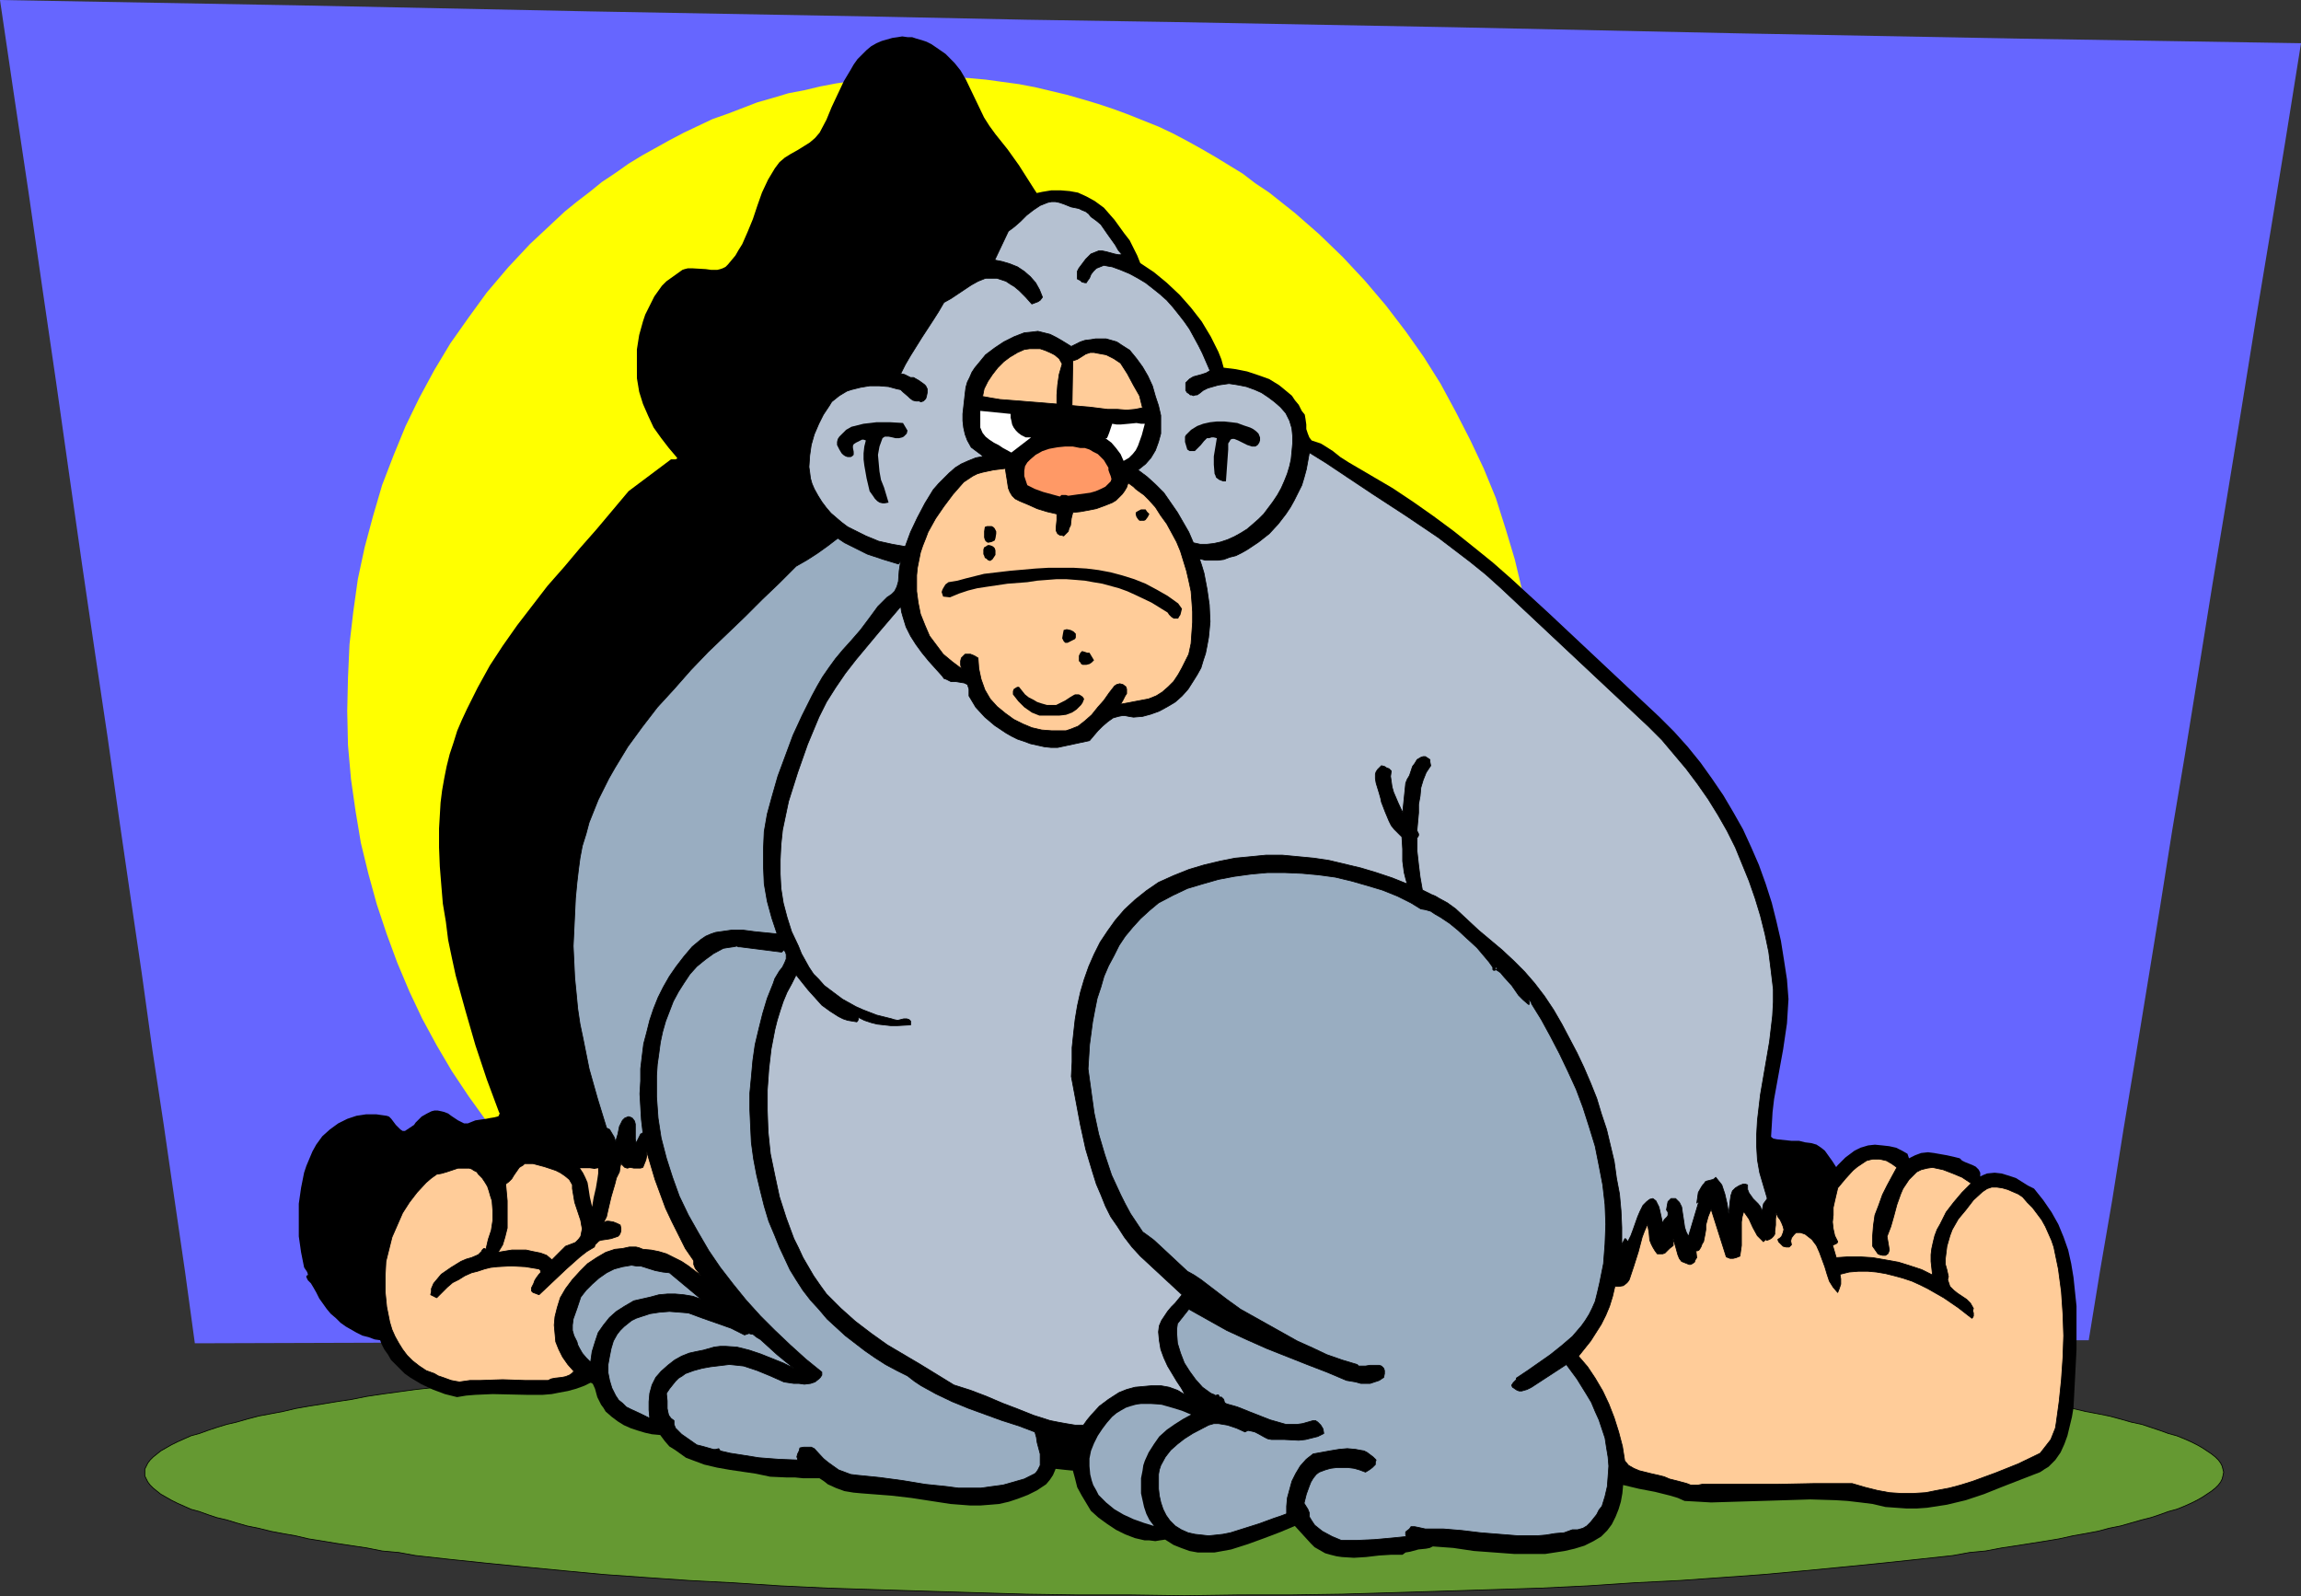 <?xml version="1.0" encoding="UTF-8" standalone="no"?>
<svg
   version="1.0"
   width="129.766mm"
   height="90.011mm"
   id="svg61"
   sodipodi:docname="Gorilla 4.wmf"
   xmlns:inkscape="http://www.inkscape.org/namespaces/inkscape"
   xmlns:sodipodi="http://sodipodi.sourceforge.net/DTD/sodipodi-0.dtd"
   xmlns="http://www.w3.org/2000/svg"
   xmlns:svg="http://www.w3.org/2000/svg">
  <rect width="100%" height="100%" fill="#333333" stroke="none"/>
  <sodipodi:namedview
     id="namedview61"
     pagecolor="#ffffff"
     bordercolor="#000000"
     borderopacity="0.25"
     inkscape:showpageshadow="2"
     inkscape:pageopacity="0.0"
     inkscape:pagecheckerboard="0"
     inkscape:deskcolor="#d1d1d1"
     inkscape:document-units="mm" />
  <defs
     id="defs1">
    <pattern
       id="WMFhbasepattern"
       patternUnits="userSpaceOnUse"
       width="6"
       height="6"
       x="0"
       y="0" />
  </defs>
  <path
     style="fill:#659932;fill-opacity:1;fill-rule:evenodd;stroke:#000000;stroke-width:0.162px;stroke-linecap:round;stroke-linejoin:round;stroke-miterlimit:4;stroke-dasharray:none;stroke-opacity:1"
     d="m 252.419,287.606 h 11.312 l 11.312,0.162 10.989,0.162 10.989,0.162 10.666,0.323 10.504,0.323 10.342,0.485 10.019,0.485 9.696,0.485 9.696,0.646 9.211,0.646 8.888,0.646 8.726,0.646 8.403,0.808 8.08,0.808 7.595,0.969 7.434,0.808 3.555,0.485 3.394,0.485 3.394,0.485 3.232,0.646 3.07,0.485 3.07,0.485 2.909,0.485 2.909,0.485 2.747,0.646 2.586,0.485 2.424,0.485 2.424,0.646 2.262,0.646 2.262,0.485 1.939,0.646 1.939,0.646 1.778,0.646 1.778,0.485 1.616,0.646 1.454,0.646 1.293,0.646 1.131,0.646 0.97,0.646 0.97,0.646 0.808,0.646 0.646,0.646 0.485,0.646 0.323,0.646 0.162,0.646 0.162,0.646 -0.162,0.808 -0.162,0.646 -0.323,0.646 -0.485,0.646 -0.646,0.646 -0.808,0.646 -0.97,0.646 -0.97,0.646 -1.131,0.646 -1.293,0.646 -1.454,0.646 -1.616,0.646 -1.778,0.485 -1.778,0.646 -1.939,0.646 -1.939,0.485 -2.262,0.646 -2.262,0.646 -2.424,0.485 -2.424,0.646 -2.586,0.485 -2.747,0.485 -2.909,0.646 -2.909,0.485 -3.07,0.485 -3.07,0.485 -3.232,0.485 -3.394,0.646 -3.394,0.323 -3.555,0.646 -7.434,0.808 -7.595,0.808 -8.08,0.808 -8.403,0.808 -8.726,0.808 -8.888,0.646 -9.211,0.646 -9.696,0.485 -9.696,0.646 -10.019,0.485 -10.342,0.323 -10.504,0.323 -10.666,0.323 -10.989,0.323 -10.989,0.162 H 263.731 l -11.312,0.162 -11.312,-0.162 h -11.312 l -10.989,-0.162 -10.989,-0.323 -10.666,-0.323 -10.504,-0.323 -10.181,-0.323 -10.181,-0.485 -9.858,-0.646 -9.373,-0.485 -9.373,-0.646 -9.05,-0.646 -8.565,-0.808 -8.403,-0.808 -8.08,-0.808 -7.757,-0.808 -7.272,-0.808 -3.555,-0.646 -3.555,-0.323 -3.232,-0.646 -3.232,-0.485 -3.232,-0.485 -2.909,-0.485 -3.07,-0.485 -2.747,-0.646 -2.747,-0.485 -2.586,-0.485 -2.586,-0.646 -2.424,-0.485 -2.262,-0.646 -2.101,-0.646 -2.101,-0.485 -1.939,-0.646 -1.778,-0.646 -1.778,-0.485 -1.454,-0.646 -1.454,-0.646 -1.293,-0.646 -1.131,-0.646 -1.131,-0.646 -0.808,-0.646 -0.808,-0.646 -0.646,-0.646 -0.485,-0.646 -0.323,-0.646 -0.323,-0.646 v -0.808 -0.646 l 0.323,-0.646 0.323,-0.646 0.485,-0.646 0.646,-0.646 0.808,-0.646 0.808,-0.646 1.131,-0.646 1.131,-0.646 1.293,-0.646 1.454,-0.646 1.454,-0.646 1.778,-0.485 1.778,-0.646 1.939,-0.646 2.101,-0.646 2.101,-0.485 2.262,-0.646 2.424,-0.646 2.586,-0.485 2.586,-0.485 2.747,-0.646 2.747,-0.485 3.07,-0.485 2.909,-0.485 3.232,-0.485 3.232,-0.646 3.232,-0.485 3.555,-0.485 3.555,-0.485 7.272,-0.808 7.757,-0.969 8.08,-0.808 8.403,-0.808 8.565,-0.646 9.05,-0.646 9.373,-0.646 9.373,-0.646 9.858,-0.485 10.181,-0.485 10.181,-0.485 10.504,-0.323 10.666,-0.323 10.989,-0.162 10.989,-0.162 11.312,-0.162 z"
     id="path1" />
  <path
     style="fill:#6666ff;fill-opacity:1;fill-rule:evenodd;stroke:none"
     d="m 0,0 63.024,1.131 62.539,1.293 62.216,1.131 30.866,0.646 30.866,0.485 60.762,1.131 60.438,1.293 59.954,1.131 30.058,0.485 29.734,0.485 -3.232,20.197 -3.232,19.712 -3.232,19.389 -3.07,19.066 -3.07,18.743 -3.07,18.42 -2.909,18.097 -2.909,17.935 -2.747,16.319 -2.586,16.319 -2.586,15.835 -2.586,15.835 -2.586,15.511 -2.424,15.188 -2.586,15.027 -2.424,14.865 h -49.45 l -49.611,0.162 h -49.773 l -50.096,0.162 h -50.742 l -51.066,0.162 H 93.081 L 41.531,286.314 39.43,270.964 37.168,255.453 34.906,239.78 32.482,223.784 30.219,207.464 27.795,190.984 25.371,174.341 22.947,157.214 20.2,138.794 17.453,120.051 14.706,100.824 11.958,81.435 9.05,61.561 6.141,41.364 3.07,20.843 Z"
     id="path2" />
  <path
     style="fill:#ffff00;fill-opacity:1;fill-rule:evenodd;stroke:none"
     d="m 199.414,16.319 3.555,0.162 3.555,0.162 3.555,0.323 3.555,0.485 3.555,0.485 3.394,0.646 3.394,0.808 3.394,0.808 3.394,0.969 3.232,0.969 3.394,1.131 3.07,1.131 3.232,1.293 3.232,1.293 3.07,1.454 3.07,1.616 2.909,1.616 3.07,1.777 2.909,1.777 2.909,1.777 2.747,2.1 2.909,1.939 5.494,4.363 5.171,4.524 5.01,4.847 4.686,5.009 4.525,5.332 4.202,5.494 3.878,5.494 3.555,5.655 3.232,5.978 3.07,5.978 2.909,6.14 2.586,6.301 2.101,6.625 1.939,6.463 1.616,6.786 1.454,6.786 0.97,6.948 0.646,6.948 0.323,6.948 0.162,7.109 -0.323,7.109 -0.646,6.786 -0.97,6.625 -1.131,6.463 -1.616,6.301 -1.616,6.301 -1.939,5.978 -2.262,5.978 -2.586,5.655 -2.747,5.655 -2.909,5.332 -3.232,5.17 -3.394,5.009 -3.555,4.847 -3.717,4.686 -3.878,4.363 -4.202,4.201 -4.202,4.039 -4.363,3.555 -4.363,3.393 -4.686,3.393 -4.848,2.908 -4.848,2.908 -5.01,2.424 -5.171,2.424 -5.333,2.1 -5.333,1.777 -5.494,1.616 -5.494,1.293 -5.818,0.969 -5.656,0.808 -5.979,0.323 -5.818,0.162 -5.979,-0.162 -5.818,-0.323 -5.979,-0.808 -5.656,-0.969 -5.656,-1.293 -5.656,-1.616 -5.494,-1.777 -5.494,-2.1 -5.333,-2.262 -5.171,-2.585 -5.171,-2.908 -5.01,-2.908 -4.848,-3.393 -4.686,-3.393 -4.525,-3.716 -4.363,-3.878 -4.363,-4.363 -4.202,-4.524 -4.202,-4.686 -3.717,-4.847 -3.717,-5.17 -3.555,-5.332 -3.232,-5.494 -3.07,-5.655 -2.747,-5.817 -2.586,-6.14 -2.262,-6.14 -2.101,-6.301 -1.778,-6.463 -1.616,-6.625 -1.131,-6.786 -0.97,-6.786 -0.646,-7.271 -0.162,-7.271 0.162,-7.109 0.323,-7.109 0.808,-6.948 0.97,-6.948 1.454,-6.786 1.778,-6.625 1.939,-6.625 2.424,-6.301 2.586,-6.301 2.909,-5.978 3.232,-5.978 3.394,-5.655 3.878,-5.494 3.878,-5.332 4.525,-5.332 4.686,-5.009 5.01,-4.686 2.424,-2.262 2.586,-2.1 2.747,-2.1 2.586,-2.1 2.909,-1.939 2.747,-1.939 2.909,-1.777 2.909,-1.616 2.909,-1.616 3.07,-1.616 3.07,-1.454 3.07,-1.454 3.232,-1.131 6.302,-2.424 3.394,-0.969 3.232,-0.969 3.394,-0.646 3.394,-0.808 3.394,-0.646 3.394,-0.485 3.555,-0.485 3.394,-0.162 3.717,-0.323 h 3.555 z"
     id="path3" />
  <path
     style="fill:#000000;fill-opacity:1;fill-rule:evenodd;stroke:none"
     d="m 203.454,13.411 1.293,1.616 1.131,1.939 1.939,4.039 1.939,4.039 1.131,1.777 1.293,1.777 2.586,3.232 2.424,3.393 2.262,3.555 2.262,3.555 2.262,3.716 2.424,3.716 2.424,3.555 2.586,3.555 0.97,0.969 0.97,0.808 0.97,0.646 1.131,0.646 2.424,0.969 1.293,0.485 1.131,0.323 2.424,0.969 1.131,0.646 1.131,0.646 1.131,0.808 0.97,0.969 0.97,1.131 0.646,1.293 0.485,1.293 0.162,1.131 0.323,2.424 0.162,1.131 0.323,0.969 0.323,0.485 0.323,0.323 0.485,0.323 0.485,0.162 0.97,0.323 0.97,0.646 1.778,1.293 1.616,1.616 1.778,1.293 4.848,3.232 4.525,3.232 4.363,3.393 4.363,3.716 4.202,3.716 4.04,3.716 4.04,4.039 4.04,4.039 7.595,8.24 7.595,8.402 7.272,8.24 7.272,8.402 2.747,3.232 2.586,3.555 2.424,3.393 2.262,3.716 1.939,3.716 1.939,3.716 1.616,3.878 1.454,4.039 1.293,3.878 1.131,4.201 0.808,4.039 0.646,4.201 0.646,4.039 0.162,4.363 0.162,4.201 -0.162,4.201 -0.162,2.585 -0.485,2.585 -0.485,2.585 -0.485,2.585 -0.808,2.585 -0.646,2.747 -1.293,5.17 -0.646,2.585 -0.485,2.585 -0.323,2.585 -0.162,2.424 v 2.424 l 0.323,2.424 0.646,2.262 0.808,2.262 0.323,0.969 0.323,0.969 0.808,1.777 0.485,0.808 0.646,0.485 0.97,0.323 h 0.485 l 0.646,-0.162 0.323,0.162 0.485,0.323 0.323,0.323 h 0.162 v 0 l 0.323,-2.262 0.485,-2.262 0.808,-2.1 0.808,-1.939 1.131,-1.939 1.454,-1.777 1.616,-1.454 1.939,-1.293 1.293,-0.646 1.293,-0.485 1.454,-0.162 1.454,0.162 1.293,0.162 1.293,0.323 1.131,0.646 0.97,0.646 v 0.162 0.162 l 0.162,0.485 1.293,-0.646 1.293,-0.485 1.293,-0.162 h 1.293 l 1.293,0.162 1.131,0.323 1.131,0.323 1.131,0.485 0.485,0.323 0.323,0.646 0.485,1.131 0.323,0.485 0.485,0.485 0.646,0.485 0.808,0.162 3.07,0.323 h 1.616 l 1.293,0.323 1.293,0.162 1.131,0.323 0.97,0.646 0.808,0.646 1.616,2.262 1.454,2.262 0.97,2.262 0.808,2.585 0.485,2.585 0.323,2.585 0.162,2.585 v 2.747 l -0.162,2.747 -0.323,2.747 -0.808,5.655 -1.131,5.655 -0.97,5.494 -0.485,1.777 -0.485,1.777 -0.646,1.616 -0.808,1.777 -0.97,1.454 -1.293,1.454 -1.454,1.131 -0.808,0.485 -0.808,0.323 -3.555,1.454 -3.555,1.454 -3.555,1.454 -3.555,1.131 -3.717,0.969 -1.778,0.323 -1.939,0.162 -1.778,0.162 -1.939,-0.162 h -1.939 l -1.939,-0.323 -2.262,-0.485 -2.262,-0.162 -4.525,-0.323 h -4.686 l -4.525,0.323 -4.686,0.162 -4.525,0.162 -4.686,-0.323 h -2.424 l -2.424,-0.323 -1.454,-0.485 -1.454,-0.646 -1.454,-0.646 -1.454,-0.808 -1.454,-0.646 -1.454,-0.323 -0.646,-0.162 -0.646,0.162 -0.646,0.162 -0.646,0.323 -0.485,0.646 -0.485,0.485 -0.808,1.293 -0.485,1.454 -0.97,3.07 -0.646,1.293 -0.323,0.646 -0.485,0.646 -0.646,0.485 -0.646,0.323 -1.778,0.808 -1.778,0.485 -1.778,0.485 -1.939,0.162 -1.778,0.323 h -1.939 l -3.717,-0.162 -3.717,-0.323 -3.878,-0.323 -3.717,-0.323 -3.878,-0.162 h -0.646 l -0.646,0.162 -2.909,1.131 -1.454,0.323 -2.101,0.323 -2.262,0.162 -2.262,0.323 h -2.262 l -2.262,-0.162 -1.131,-0.162 -0.97,-0.323 -1.131,-0.323 -0.808,-0.485 -0.97,-0.646 -0.808,-0.808 -2.909,-3.07 -5.656,1.939 -2.909,0.808 -2.909,0.646 -3.07,0.323 -1.616,0.162 -1.616,-0.162 -1.454,-0.162 -1.778,-0.162 -1.616,-0.323 -1.616,-0.485 -1.939,-0.646 -1.939,-0.485 -3.878,-0.808 -1.778,-0.485 -1.778,-0.808 -1.454,-0.969 -0.646,-0.485 -0.808,-0.646 -0.97,-1.293 -0.646,-1.293 -0.646,-1.454 -0.485,-1.616 -0.323,-1.616 v -1.777 -1.777 l 0.162,-1.939 -0.162,-0.485 -0.323,-0.323 -0.485,-0.162 -0.646,-0.162 -1.454,0.162 h -0.646 -0.646 l -0.162,0.162 h -0.162 v 0.162 l 0.162,0.162 0.162,0.323 0.323,0.485 0.323,1.939 v 1.131 0.969 l -0.162,0.969 -0.323,0.969 -0.485,0.808 -0.808,0.808 -1.778,1.131 -1.616,0.969 -1.778,0.646 -1.778,0.646 -1.778,0.323 -1.939,0.162 -1.778,0.162 h -1.939 l -3.555,-0.323 -3.878,-0.485 -7.434,-0.969 -1.939,-0.323 -1.778,-0.162 -3.394,-0.485 -1.616,-0.485 -1.778,-0.323 -1.616,-0.646 -1.778,-0.646 -1.454,-0.485 -1.616,-0.323 h -1.454 -1.616 -3.232 -1.454 l -1.454,-0.162 -4.686,-0.969 -2.424,-0.646 -2.262,-0.646 -2.424,-0.808 -2.262,-1.131 -2.424,-1.293 -2.424,-1.616 -1.293,-0.808 -1.454,-0.485 -2.747,-0.808 -1.454,-0.323 -1.293,-0.485 -1.454,-0.646 -1.131,-0.969 -0.485,-0.646 -0.485,-0.969 -0.323,-0.969 -0.162,-1.131 -0.323,-0.808 -0.323,-0.808 -0.162,-0.162 -0.323,-0.162 -0.323,-0.162 -0.323,0.162 -3.232,0.808 -3.232,0.646 -3.232,0.646 -3.07,0.323 -3.232,0.323 h -3.232 l -3.232,0.162 -3.394,0.162 -1.293,-0.162 -1.293,-0.162 -1.131,-0.162 -1.293,-0.485 -1.293,-0.323 -1.293,-0.646 -2.262,-1.293 -1.131,-0.808 -0.97,-0.969 -1.131,-0.969 -0.808,-0.969 -0.808,-1.131 -0.808,-1.131 -0.646,-1.293 -0.646,-1.131 -0.485,-0.808 -0.646,-0.646 -0.162,-0.323 -0.162,-0.323 v -0.162 -0.162 l 0.323,-0.162 v -0.162 l -0.162,-0.485 -0.323,-0.485 -0.323,-0.485 -0.646,-3.232 -0.485,-3.393 v -3.555 -3.393 l 0.485,-3.393 0.323,-1.616 0.323,-1.616 0.485,-1.454 1.293,-3.07 0.808,-1.454 1.293,-1.777 1.616,-1.454 1.778,-1.293 1.939,-0.969 1.939,-0.646 2.101,-0.323 h 2.101 l 2.262,0.323 0.485,0.162 0.485,0.485 0.97,1.293 0.485,0.485 0.485,0.485 0.485,0.323 h 0.485 l 0.97,-0.646 0.97,-0.646 0.323,-0.485 0.485,-0.485 0.808,-0.808 1.131,-0.646 0.97,-0.485 0.646,-0.162 h 0.646 l 0.808,0.162 0.646,0.162 0.808,0.323 0.646,0.485 1.454,0.969 0.646,0.323 0.646,0.323 h 0.808 l 0.808,-0.323 0.808,-0.323 1.131,-0.162 1.131,-0.162 0.808,-0.162 0.97,-0.162 0.646,-0.162 0.323,-0.162 v -0.162 l 0.162,-0.323 -0.162,-0.323 -2.586,-6.948 -2.424,-7.271 -2.101,-7.271 -2.101,-7.594 -0.808,-3.716 -0.808,-3.878 -0.485,-3.878 -0.646,-3.878 -0.323,-3.878 -0.323,-4.039 -0.162,-4.039 v -4.039 l 0.162,-2.747 0.162,-2.747 0.323,-2.585 0.485,-2.747 0.485,-2.424 0.646,-2.585 0.808,-2.424 0.808,-2.585 0.97,-2.262 1.131,-2.424 2.262,-4.524 2.586,-4.686 2.747,-4.201 3.07,-4.363 3.232,-4.201 3.232,-4.201 3.555,-4.039 3.394,-4.039 3.555,-4.039 6.787,-8.079 9.05,-6.786 h 0.97 l 0.323,-0.162 v -0.162 0 l -1.778,-2.1 -1.616,-2.1 -1.616,-2.262 -1.131,-2.424 -1.131,-2.585 -0.808,-2.585 -0.485,-2.908 V 77.718 74.487 l 0.485,-3.07 0.808,-2.908 0.485,-1.454 0.646,-1.293 0.646,-1.293 0.646,-1.293 0.808,-1.131 0.808,-1.131 0.97,-0.969 1.131,-0.808 1.131,-0.808 1.131,-0.808 0.485,-0.162 0.646,-0.162 h 1.131 l 2.747,0.162 1.131,0.162 h 1.293 l 0.646,-0.162 0.485,-0.162 0.646,-0.323 0.485,-0.485 0.808,-0.969 0.808,-0.969 0.646,-1.131 0.808,-1.293 1.131,-2.585 1.131,-2.747 0.97,-2.908 0.97,-2.747 1.293,-2.747 1.454,-2.424 0.97,-1.293 1.131,-0.969 1.293,-0.808 1.454,-0.808 1.293,-0.808 1.293,-0.808 1.131,-0.969 0.97,-1.131 1.454,-2.747 1.131,-2.747 1.293,-2.747 1.293,-2.747 1.454,-2.424 0.646,-1.131 0.808,-1.131 0.97,-0.969 0.97,-0.969 0.97,-0.808 1.131,-0.646 1.131,-0.485 1.131,-0.323 1.131,-0.323 1.131,-0.162 0.97,-0.162 1.131,0.162 h 0.97 l 0.97,0.323 1.131,0.323 0.97,0.323 0.97,0.485 0.97,0.646 2.101,1.454 z"
     id="path4" />
  <path
     style="fill:#000000;fill-opacity:1;fill-rule:evenodd;stroke:none"
     d="m 200.707,15.996 1.293,0.969 1.131,1.131 1.131,1.131 1.131,1.293 0.97,1.454 0.808,1.454 0.485,1.454 0.323,1.616 v 0.323 l -0.162,0.162 h -0.323 -0.323 l -0.808,-0.162 -1.131,-0.485 -1.131,-0.485 -1.131,-0.162 h -0.646 -0.485 l -0.485,0.162 -0.485,0.323 -0.485,0.646 -0.646,0.808 -1.293,1.454 -0.485,0.969 -0.162,0.808 v 0.969 l 0.162,0.969 0.485,0.646 0.646,0.485 h 0.323 0.323 0.323 l 0.323,-0.323 0.808,-1.777 0.646,-0.808 0.485,-0.646 0.808,-0.646 0.808,-0.162 h 0.808 0.485 l 0.646,0.162 1.939,0.969 1.939,0.969 2.101,1.131 1.778,1.454 1.939,1.293 1.616,1.616 1.778,1.777 1.616,1.777 1.293,1.777 1.454,1.939 1.131,2.1 1.131,2.1 0.808,2.1 0.808,2.262 0.646,2.262 0.323,2.262 v 0.485 l -0.162,0.485 -0.323,0.162 -0.323,0.162 -0.97,0.323 -1.131,0.323 -1.131,0.323 -0.485,0.162 -0.323,0.323 -0.323,0.485 -0.162,0.485 -0.162,0.646 0.162,0.808 0.162,0.646 0.323,0.323 0.323,0.323 h 0.485 l 0.323,0.162 0.485,-0.162 0.485,-0.162 0.323,-0.323 0.97,-0.646 1.131,-0.646 1.131,-0.323 1.131,-0.485 1.131,-0.162 1.293,-0.162 1.131,0.162 1.131,0.162 1.778,0.485 1.778,0.808 1.616,0.808 1.616,1.131 1.454,1.131 1.293,1.454 0.97,1.616 0.323,0.969 0.323,0.969 0.485,1.939 0.323,1.939 0.162,1.939 -0.162,1.939 -0.162,1.939 -0.485,1.939 -0.485,1.777 -0.646,1.939 -0.808,1.616 -0.808,1.777 -0.97,1.616 -1.131,1.616 -1.131,1.454 -1.131,1.293 -1.293,1.293 -1.293,1.131 -1.293,1.131 -1.616,0.969 -1.616,0.969 -1.616,0.646 -1.616,0.485 -0.808,0.162 h -0.646 l -0.808,-0.162 -0.646,-0.162 -0.485,-0.323 -0.485,-0.485 -1.778,-2.1 -1.939,-2.1 -2.101,-2.1 -1.778,-2.262 -1.778,-2.262 -1.293,-2.424 -0.646,-1.131 -0.485,-1.293 -0.485,-1.293 -0.162,-1.293 -0.162,-1.131 0.162,-0.969 0.162,-0.969 0.323,-0.969 0.97,-1.939 1.131,-1.939 0.97,-1.777 0.808,-2.1 0.162,-0.969 0.162,-1.131 v -1.131 l -0.162,-1.293 -0.646,-2.585 -0.808,-2.585 -0.97,-2.585 -1.293,-2.424 -1.454,-2.424 -1.616,-1.939 -0.97,-0.969 -0.97,-0.646 -1.131,-0.646 -1.131,-0.485 -1.131,-0.323 h -1.131 l -1.131,0.323 -0.97,0.485 -2.262,0.808 -1.131,0.323 h -1.131 l -0.646,-0.162 -0.808,-0.162 -1.293,-0.646 -1.293,-0.808 -0.646,-0.485 -0.646,-0.323 -1.131,-0.808 -1.293,-0.485 -0.808,-0.162 h -0.646 -0.808 l -0.808,0.323 -2.262,0.808 -2.262,1.293 -2.101,1.616 -0.97,0.808 -0.97,0.969 -0.808,1.131 -0.646,0.969 -0.808,1.293 -0.485,1.131 -0.646,1.293 -0.323,1.454 -0.323,1.293 -0.162,1.454 -0.323,3.716 v 1.616 1.777 l 0.323,1.777 0.323,1.616 0.646,1.777 0.808,1.616 1.454,1.293 1.293,1.131 -1.616,0.485 -1.454,0.646 -1.131,0.969 -1.131,1.131 -1.131,1.454 -0.808,1.454 -0.808,1.616 -0.808,1.777 -1.454,3.555 -1.616,3.555 -0.808,1.616 -1.131,1.616 -1.131,1.293 -1.293,1.131 -1.293,0.808 -1.293,0.323 -1.293,0.162 -1.454,-0.162 -1.454,-0.485 -1.454,-0.646 -1.454,-0.808 -1.454,-1.131 -1.454,-1.131 -1.454,-1.454 -1.293,-1.454 -1.454,-1.616 -1.131,-1.616 -1.131,-1.777 -0.97,-1.777 -0.808,-1.777 -0.485,-1.454 -0.485,-1.293 -0.323,-1.454 -0.162,-1.293 -0.162,-2.908 0.162,-2.747 0.646,-2.747 0.808,-2.585 0.97,-2.585 1.131,-2.262 0.646,-0.969 0.646,-0.808 0.808,-0.808 0.808,-0.646 0.97,-0.485 0.97,-0.485 0.808,-0.323 1.131,-0.162 2.101,-0.323 2.101,0.162 2.101,0.162 2.101,0.485 0.646,0.323 0.646,0.485 1.131,0.969 1.131,0.969 0.646,0.323 0.808,0.323 h 0.646 l 0.485,-0.323 0.323,-0.323 0.323,-0.646 v -0.969 -0.969 l -0.323,-0.808 -0.323,-0.646 -0.646,-0.646 -0.646,-0.323 -0.646,-0.323 -0.808,-0.323 -0.808,-0.162 h -0.485 l -0.808,-0.162 -0.485,-0.162 -0.162,-0.162 v -0.323 l 0.485,-2.585 0.646,-2.424 0.97,-2.424 1.131,-2.424 1.131,-2.424 1.454,-2.262 1.454,-2.1 1.616,-2.1 1.131,-1.293 1.293,-1.454 1.454,-1.293 1.616,-0.969 1.616,-0.808 0.97,-0.323 0.808,-0.323 h 0.97 0.97 l 1.131,0.323 0.97,0.323 1.131,0.646 0.97,0.646 1.778,1.777 1.616,1.939 0.808,0.808 0.97,0.646 0.323,0.162 h 0.323 l 0.485,-0.162 0.323,-0.162 0.323,-0.323 0.323,-0.323 0.162,-0.485 v -0.485 l -0.323,-0.969 -0.323,-0.969 -0.485,-0.969 -0.323,-0.969 -1.293,-1.616 -1.454,-1.454 -1.616,-1.293 -1.778,-0.969 -1.778,-0.646 -1.939,-0.323 0.808,-1.939 0.646,-1.939 1.454,-3.878 1.454,-1.293 1.293,-1.454 1.454,-1.454 1.454,-1.616 0.808,-0.646 0.646,-0.485 0.808,-0.485 0.97,-0.323 0.808,-0.162 h 0.97 l 0.97,0.162 0.97,0.485 0.808,0.323 0.97,0.323 0.808,0.323 1.778,0.646 0.808,0.485 0.646,0.646 z"
     id="path5" />
  <path
     style="fill:#000000;fill-opacity:1;fill-rule:evenodd;stroke:none"
     d="m 194.889,55.421 -0.162,1.293 v 1.616 l 0.162,1.616 0.162,1.616 0.162,1.454 v 1.293 l -0.162,0.485 -0.323,0.323 -0.162,0.485 -0.485,0.162 -0.97,0.323 -1.131,0.323 -2.101,0.485 -2.424,0.323 -2.586,-0.162 h -1.131 l -1.131,-0.323 -1.131,-0.323 -1.131,-0.323 -0.808,-0.485 -0.97,-0.646 -0.646,-0.646 -0.646,-0.808 -0.485,-0.808 -0.162,-0.969 V 60.914 l 0.162,-0.969 0.323,-0.969 0.485,-0.808 0.646,-0.969 0.808,-0.808 1.616,-1.616 1.939,-1.454 1.939,-1.131 0.97,-0.485 0.808,-0.323 1.131,-0.323 h 1.131 l 1.131,0.162 1.293,0.323 1.131,0.646 1.131,0.808 0.97,0.969 z"
     id="path6" />
  <path
     style="fill:#000000;fill-opacity:1;fill-rule:evenodd;stroke:none"
     d="m 208.302,55.421 0.808,1.454 0.97,1.454 2.262,2.908 0.808,1.454 0.323,0.808 0.323,0.646 v 0.808 0.646 l -0.162,0.646 -0.323,0.808 -0.485,0.646 -0.808,0.323 -0.646,0.323 -0.97,0.162 h -0.97 -0.97 l -2.262,-0.323 -4.686,-1.131 -2.101,-0.485 -0.97,-0.162 -0.97,-0.162 -0.162,-11.634 0.485,-0.162 0.485,-0.162 1.939,-1.454 0.485,-0.162 0.485,-0.162 h 0.97 l 0.808,0.162 0.97,0.162 0.808,0.323 1.778,0.969 z"
     id="path7" />
  <path
     style="fill:#000000;fill-opacity:1;fill-rule:evenodd;stroke:none"
     d="m 183.901,68.185 v 0.969 l 0.162,0.808 0.162,0.808 0.323,0.808 0.485,0.808 0.646,0.646 0.485,0.485 0.808,0.485 0.485,0.162 h 0.323 l 0.646,0.162 -2.101,1.939 -2.101,1.777 -1.939,-1.293 -2.101,-1.131 -0.97,-0.808 -0.808,-0.808 -0.808,-1.131 -0.485,-1.131 -0.162,-0.646 -0.162,-0.646 -0.323,-1.293 v -0.646 -0.485 l 0.162,-0.485 0.323,-0.323 0.808,-0.323 h 0.808 0.808 l 0.97,0.323 1.778,0.485 z"
     id="path8" />
  <path
     style="fill:#000000;fill-opacity:1;fill-rule:evenodd;stroke:none"
     d="m 239.491,74.972 v 0.808 l -0.323,0.646 -0.323,0.485 -0.485,0.323 h -0.323 -0.485 l -0.97,-0.323 -1.131,-0.646 -0.97,-0.485 -0.485,-0.323 -0.323,-0.162 h -0.485 l -0.323,0.162 -0.162,0.323 -0.162,0.485 -0.162,0.808 0.162,0.969 -0.646,8.079 -0.808,-0.162 -0.808,-0.323 -0.646,-0.646 -0.162,-0.485 -0.162,-0.485 v -1.131 l 0.162,-1.131 0.485,-2.424 0.162,-1.131 0.162,-1.131 -0.162,-0.969 -0.485,-0.969 -0.323,-0.485 -0.323,-0.323 h -0.485 l -0.323,0.323 -0.323,0.323 -0.485,0.323 -0.808,1.131 -0.808,0.969 -0.323,0.485 -0.485,0.323 -0.485,0.162 h -0.485 l -0.323,-0.162 -0.485,-0.485 -0.485,-0.808 -0.162,-0.969 v -0.969 l 0.485,-0.969 0.485,-0.646 0.485,-0.646 0.646,-0.485 0.808,-0.485 1.293,-0.646 1.616,-0.485 h 1.616 1.454 l 1.616,0.323 1.293,0.323 1.454,0.485 1.616,0.646 0.646,0.485 0.646,0.485 0.485,0.646 z"
     id="path9" />
  <path
     style="fill:#000000;fill-opacity:1;fill-rule:evenodd;stroke:none"
     d="m 160.792,72.225 -0.162,0.646 -0.323,0.485 -0.323,0.162 -0.485,0.162 -0.808,0.162 -0.808,-0.162 -0.808,-0.162 h -0.808 -0.323 -0.323 l -0.323,0.162 -0.162,0.323 -0.323,0.969 -0.162,1.131 -0.162,0.969 v 0.969 l 0.485,2.1 0.646,2.1 1.293,4.201 0.485,1.939 v 0.969 0.969 0.485 l -0.162,0.162 -0.162,0.162 h -0.323 l -0.485,-0.162 -0.808,-0.485 -0.646,-0.646 -0.808,-0.808 -0.485,-0.808 -0.485,-0.646 -0.485,-1.616 -0.323,-1.616 -0.323,-3.232 -0.323,-6.625 -0.162,-0.323 -0.323,-0.162 -0.323,0.162 -0.485,0.162 -0.808,0.646 -0.323,0.323 -0.323,0.323 -0.162,0.323 v 0.485 l 0.323,0.969 v 0.485 0.485 l -0.162,0.323 -0.485,0.162 h -0.646 l -0.646,-0.162 -0.323,-0.323 -0.485,-0.323 -0.646,-1.131 -0.485,-1.293 v -0.646 -0.808 l 0.323,-0.646 0.485,-0.646 0.485,-0.646 0.485,-0.485 0.646,-0.485 0.646,-0.323 1.293,-0.323 1.293,-0.323 1.454,-0.162 1.454,-0.162 h 3.07 l 2.909,0.323 0.646,0.969 z"
     id="path10" />
  <path
     style="fill:#000000;fill-opacity:1;fill-rule:evenodd;stroke:none"
     d="m 213.797,71.255 -0.323,1.454 -0.323,1.616 -0.323,1.616 -0.323,1.454 -0.485,1.293 -0.323,0.646 -0.323,0.485 -0.485,0.323 -0.485,0.323 h -0.646 -0.646 l -0.646,-0.323 -0.808,-0.485 -0.485,-0.646 -0.485,-0.808 -0.323,-0.969 -0.485,-0.969 -0.323,-0.808 -0.485,-0.808 -0.162,-0.323 v -0.485 -0.485 l 0.162,-0.646 0.323,-0.485 0.323,-0.485 0.323,-0.485 0.485,-0.162 1.778,-0.323 1.778,-0.162 1.939,0.162 z"
     id="path11" />
  <path
     style="fill:#000000;fill-opacity:1;fill-rule:evenodd;stroke:none"
     d="m 205.878,82.243 v 0.646 l 0.162,0.485 0.323,0.969 v 0.485 l 0.162,0.323 -0.162,0.485 -0.323,0.485 -0.808,0.808 -0.97,0.646 -1.131,0.485 -1.131,0.485 -1.293,0.323 -1.131,0.162 -2.424,0.162 h -0.485 l -0.485,0.162 h -0.485 -0.485 -0.97 l -0.97,-0.162 -0.97,-0.162 -0.97,-0.323 -0.808,-0.485 -0.97,-0.485 -0.808,-0.646 -0.646,-0.808 -0.485,-0.323 -0.162,-0.646 -0.323,-0.485 v -0.646 -1.293 l 0.162,-0.808 0.162,-0.485 0.485,-0.808 0.485,-0.808 0.485,-0.646 0.646,-0.646 0.646,-0.323 0.808,-0.485 1.616,-0.646 1.616,-0.323 h 1.778 1.778 l 1.778,0.162 0.97,0.323 0.97,0.323 0.97,0.485 0.808,0.646 0.808,0.646 0.646,0.969 0.646,0.969 z"
     id="path12" />
  <path
     style="fill:#000000;fill-opacity:1;fill-rule:evenodd;stroke:none"
     d="m 264.054,89.675 6.949,5.17 3.394,2.908 3.394,2.747 3.394,2.908 3.394,3.07 3.232,3.232 3.232,3.393 7.434,8.24 7.434,8.24 14.544,16.319 2.586,3.07 2.424,3.393 2.262,3.393 2.101,3.232 1.939,3.555 1.778,3.555 1.616,3.555 1.454,3.555 1.293,3.716 0.97,3.716 0.97,3.878 0.808,3.878 0.485,3.878 0.323,3.878 0.323,4.039 v 4.039 l -0.162,2.747 -0.162,2.747 -0.97,5.332 -1.131,5.494 -0.646,2.747 -0.646,2.585 -0.97,5.332 -0.485,2.747 -0.162,2.747 -0.162,2.585 0.162,2.585 0.323,2.585 0.485,2.585 0.162,0.485 -0.162,0.485 -0.323,0.969 -0.162,0.485 -0.323,0.162 -0.162,0.162 -0.323,-0.162 -0.323,-0.808 -0.485,-0.485 -0.485,-1.131 -0.485,-1.131 -0.323,-0.646 -0.323,-0.969 -0.162,-0.323 h -0.323 -0.323 l -0.485,0.162 -0.97,0.646 -0.646,0.646 -0.162,0.485 -0.323,0.808 v 0.969 l -0.162,0.969 v 0.808 l -0.162,0.646 v 0.162 h -0.162 v 0 l -0.162,-0.162 -0.323,-0.969 -0.162,-1.131 v -2.262 l -0.162,-0.969 -0.162,-0.808 -0.485,-0.808 -0.162,-0.162 -0.323,-0.323 h -0.485 -0.323 l -0.646,0.162 -0.485,0.485 -0.485,0.646 -0.646,0.808 -0.485,0.969 -0.485,1.131 -0.162,0.969 0.323,-0.323 h 0.162 v 0 l -1.293,3.555 -1.293,3.393 -0.323,-0.808 -0.162,-1.131 v -2.1 l -0.162,-0.969 -0.162,-0.969 -0.323,-0.808 -0.323,-0.485 -0.485,-0.323 -0.485,-0.162 -0.485,0.162 -0.323,0.162 -0.323,0.323 -0.323,0.485 v 0.485 l -0.162,0.485 0.162,0.485 0.162,0.485 v 0.646 0.485 l -0.162,0.646 -0.162,0.323 -0.162,0.162 -0.323,0.162 -0.323,-0.323 -0.323,-0.485 -0.162,-0.808 v -1.616 -0.808 l -0.162,-0.646 -0.323,-0.485 -0.162,-0.162 h -0.323 l -0.646,0.162 -0.646,0.162 -0.485,0.323 -0.323,0.485 -0.646,0.969 -0.485,1.293 -0.485,1.454 -0.485,1.293 -0.485,1.293 -0.646,1.131 h -0.162 l -0.323,-0.485 h -0.323 l -0.323,0.485 -0.162,0.646 0.162,-3.393 v -3.393 l -0.162,-3.393 -0.162,-3.232 -0.323,-3.393 -0.485,-3.232 -0.646,-3.232 -0.808,-3.232 -0.97,-3.07 -0.97,-3.232 -1.131,-3.07 -1.131,-3.07 -1.454,-3.07 -1.293,-2.908 -1.616,-3.07 -1.616,-2.747 -1.778,-2.747 -1.939,-2.585 -2.101,-2.424 -2.101,-2.262 -4.686,-4.363 -4.525,-4.524 -0.97,-0.646 -0.808,-0.485 -0.97,-0.485 -0.808,-0.323 -0.97,-0.323 -0.808,-0.485 -0.646,-0.646 -0.646,-0.646 -0.646,-1.454 -0.485,-1.293 -0.162,-1.454 -0.162,-1.454 v -1.454 -1.454 l 0.323,-1.616 0.323,-1.616 v -0.646 -0.323 -0.485 -0.485 l 0.97,-7.271 0.323,-1.939 0.485,-1.777 0.646,-1.616 0.808,-1.777 0.162,-0.323 v -0.323 l -0.162,-0.646 -0.485,-0.485 -0.485,-0.162 h -0.485 l -0.485,0.162 -0.323,0.162 -0.485,0.162 -0.485,0.808 -0.485,0.969 -0.323,0.969 -0.162,0.485 -0.162,0.485 -0.485,0.969 -0.485,0.969 -0.808,6.625 -0.808,-2.262 -0.646,-2.424 -0.485,-2.424 -0.162,-1.293 v -1.131 l -0.162,-0.323 v -0.323 l -0.485,-0.485 -0.646,-0.162 -0.646,0.162 -0.646,0.323 -0.323,0.323 -0.323,0.485 -0.323,0.485 v 0.969 1.131 l 0.646,2.262 0.485,1.131 0.162,1.131 0.323,0.969 0.485,0.969 1.131,1.939 1.131,1.777 0.97,2.1 0.323,0.646 0.323,0.808 0.646,1.616 0.646,1.939 0.485,1.939 v 0.808 l 0.162,0.808 v 0.646 l -0.162,0.646 -0.162,0.323 -0.323,0.323 -0.485,0.162 -0.485,-0.162 -6.626,-1.777 -6.626,-1.777 -3.232,-0.646 -3.232,-0.646 -3.232,-0.485 -3.232,-0.485 -3.232,-0.162 h -3.232 l -3.07,0.323 -3.232,0.485 -3.07,0.646 -3.07,0.969 -3.07,1.293 -3.07,1.616 -2.586,1.777 -2.424,1.777 -2.101,2.1 -1.939,2.1 -1.778,2.424 -1.454,2.424 -1.293,2.585 -1.131,2.747 -0.808,2.747 -0.808,2.908 -0.485,2.747 -0.323,3.07 -0.162,3.07 -0.162,2.908 0.162,3.07 0.162,3.07 0.646,5.009 0.808,5.009 1.131,4.847 0.646,2.424 0.808,2.262 0.97,2.424 0.97,2.262 0.97,2.1 1.293,2.1 1.293,2.262 1.454,1.939 1.616,1.939 1.616,1.777 2.101,1.939 2.101,1.939 4.04,3.878 -1.293,1.454 -1.454,1.777 -0.646,0.808 -0.485,0.969 -0.323,0.969 -0.162,1.131 v 0.808 l 0.323,0.969 0.323,0.969 0.485,0.969 1.293,1.777 1.293,1.777 1.131,1.616 0.485,0.646 0.323,0.646 0.162,0.646 v 0.323 l -0.323,0.485 -0.485,0.323 -0.808,0.162 -0.808,0.162 -1.616,0.162 -1.616,-0.323 -1.616,-0.323 -1.616,-0.323 -1.616,-0.323 h -1.454 l -0.646,0.162 -0.808,0.323 -0.97,0.646 -0.808,0.808 -1.454,1.777 -0.808,0.969 -0.808,0.808 -0.808,0.808 -0.97,0.323 -1.778,0.323 -1.616,0.162 h -1.454 l -1.616,-0.323 -1.616,-0.323 -1.616,-0.323 -3.07,-1.131 -3.07,-1.293 -3.07,-1.616 -3.07,-1.616 -3.232,-1.454 -3.394,-1.616 -3.394,-1.616 -3.394,-1.939 -3.232,-2.1 -3.394,-2.262 -3.07,-2.424 -2.909,-2.747 -2.747,-2.908 -1.454,-1.616 -1.293,-1.777 -1.293,-1.777 -1.131,-1.939 -1.131,-1.777 -0.97,-2.1 -1.778,-4.039 -1.616,-4.201 -1.131,-4.363 -0.97,-4.363 -0.808,-4.686 -0.646,-4.363 -0.646,-4.847 -0.646,-4.686 -0.162,-2.424 v -2.1 -2.262 l 0.162,-2.262 0.485,-1.939 0.485,-1.939 0.646,-1.777 1.131,-1.616 1.131,-1.454 1.616,-1.131 0.808,-0.485 h 0.808 l 0.646,0.162 0.808,0.485 0.808,0.808 0.808,0.808 1.454,1.939 1.616,2.1 0.808,1.131 0.808,0.808 0.97,0.808 0.808,0.646 0.97,0.485 0.97,0.162 h 0.162 v -0.323 l -0.162,-0.485 v -0.162 h 0.162 l 2.747,1.454 1.454,0.485 1.454,0.485 1.293,0.323 h 1.293 l 1.293,-0.323 0.646,-0.323 0.646,-0.323 0.323,-0.323 0.162,-0.162 v -0.162 l -0.162,-0.162 -0.323,-0.162 -0.646,-0.162 h -1.778 -0.808 l -0.808,-0.162 -2.909,-1.131 -2.909,-1.131 -2.747,-1.454 -2.747,-1.777 -1.293,-1.131 -1.131,-0.969 -1.293,-1.131 -0.97,-1.293 -1.131,-1.293 -0.97,-1.454 -0.97,-1.454 -0.808,-1.616 -1.454,-3.07 -1.131,-3.393 -0.97,-3.232 -0.646,-3.232 -0.485,-3.232 -0.162,-3.393 -0.162,-3.232 0.323,-3.232 0.323,-3.232 0.323,-3.232 0.646,-3.232 0.808,-3.232 0.646,-3.232 0.97,-3.232 2.101,-6.301 0.646,-1.777 0.485,-1.939 1.454,-4.039 1.454,-4.201 1.616,-3.878 0.97,-1.939 1.131,-1.777 1.131,-1.454 1.293,-1.616 1.293,-1.131 1.454,-0.969 1.616,-0.969 1.778,-0.485 h 0.646 0.485 l 0.97,0.162 0.97,0.485 0.646,0.808 0.646,0.969 0.646,1.131 0.485,1.131 0.323,1.454 0.808,2.908 0.808,2.908 0.485,1.454 0.485,1.293 0.485,1.131 0.808,0.969 0.323,0.485 0.485,0.323 0.808,0.485 0.808,0.162 h 0.646 l 0.808,0.323 0.485,0.162 0.323,0.323 0.323,0.323 0.323,0.646 0.323,0.646 0.162,0.969 0.646,1.293 0.646,1.454 0.646,1.293 0.97,1.131 0.97,0.969 1.131,1.131 1.131,0.808 1.454,0.808 1.293,0.808 1.454,0.646 1.454,0.485 1.454,0.485 3.07,0.646 1.454,0.162 h 1.616 l 6.626,-1.616 1.778,-2.1 0.97,-0.969 0.97,-0.808 0.97,-0.808 1.293,-0.485 0.646,-0.162 h 0.808 0.808 0.97 l 0.97,0.162 h 0.97 l 0.808,-0.162 0.97,-0.323 1.778,-0.646 1.616,-0.969 1.616,-1.293 1.454,-1.616 1.454,-1.616 1.131,-1.777 0.646,-1.616 0.485,-1.616 0.162,-1.777 v -1.777 -1.939 l -0.323,-1.939 -0.485,-4.039 -0.646,-3.878 -0.323,-1.939 v -1.939 -1.939 l 0.323,-1.777 0.485,-1.616 0.808,-1.616 0.646,-1.131 0.97,-0.808 0.97,-0.808 1.293,-0.646 1.131,-0.485 1.454,-0.646 2.747,-0.808 2.747,-0.808 1.454,-0.485 1.293,-0.646 1.131,-0.646 1.131,-0.808 1.131,-0.969 0.808,-1.131 0.323,-0.808 0.323,-0.969 0.485,-2.1 0.162,-2.262 0.323,-2.262 0.323,-2.1 0.162,-0.969 0.323,-0.969 0.485,-0.808 0.646,-0.808 0.646,-0.808 0.97,-0.485 0.97,-0.323 0.97,-0.162 0.808,0.162 0.97,0.485 0.97,0.485 0.808,0.808 0.808,0.808 0.808,0.808 1.778,2.1 1.616,2.1 1.616,1.777 0.808,0.969 z"
     id="path13" />
  <path
     style="fill:#000000;fill-opacity:1;fill-rule:evenodd;stroke:none"
     d="m 186.486,90.483 1.939,0.808 2.262,0.646 2.101,0.808 0.97,0.323 0.97,0.646 0.162,0.162 0.162,0.323 0.162,0.969 -0.162,1.939 v 0.969 0.808 l 0.323,0.162 0.162,0.162 h 0.323 0.323 l 0.485,-0.162 0.323,-0.162 0.323,-0.646 0.162,-0.969 v -0.808 -1.777 l 0.323,-0.808 0.162,-0.162 0.162,-0.323 1.454,-0.646 1.616,-0.485 3.232,-1.131 1.616,-0.808 1.454,-0.969 0.808,-0.646 0.646,-0.808 0.646,-0.808 0.485,-0.969 0.323,-0.162 0.162,-0.162 h 0.323 l 0.162,0.162 0.646,0.323 0.808,0.808 1.293,1.616 0.646,0.969 0.323,0.646 1.454,1.939 1.454,2.1 1.131,2.1 1.293,2.1 0.97,2.424 0.97,2.262 0.808,2.262 0.646,2.424 0.646,2.585 0.323,2.424 0.323,2.585 0.162,2.424 v 2.585 l -0.162,2.585 -0.485,2.585 -0.485,2.424 -0.485,1.777 -0.646,1.616 -0.808,1.616 -0.97,1.454 -1.131,1.454 -1.293,1.131 -1.454,0.969 -1.616,0.646 -5.979,0.969 0.485,-0.969 0.485,-0.969 0.323,-0.485 v -0.485 -0.485 l -0.323,-0.646 -0.323,-0.323 -0.323,-0.323 -0.323,-0.162 h -0.323 -0.162 -0.323 l -0.323,0.323 -0.323,0.323 -1.131,1.454 -1.131,1.777 -1.131,1.616 -1.293,1.616 -1.454,1.454 -1.454,1.293 -0.646,0.485 -0.97,0.323 -0.808,0.162 -0.97,0.162 h -2.101 l -2.101,-0.323 -2.101,-0.646 -2.101,-0.808 -1.939,-0.969 -1.939,-1.293 -1.616,-1.616 -1.454,-1.777 -0.808,-1.131 -0.485,-1.131 -0.323,-1.293 -0.323,-1.293 -0.323,-1.131 -0.162,-1.454 -0.646,-2.424 -0.162,-0.485 -0.323,-0.323 -0.485,-0.162 -0.323,-0.162 h -0.485 -0.485 l -0.485,0.162 -0.323,0.323 -0.162,0.323 -0.162,0.485 0.323,1.131 v 0.646 0.323 0.323 h -0.162 l -0.162,-0.162 -1.131,-0.646 -1.131,-0.646 -0.97,-0.969 -0.97,-0.969 -0.97,-0.969 -0.646,-1.131 -1.454,-2.262 -1.293,-2.585 -0.97,-2.747 -0.485,-2.908 -0.485,-2.747 -0.162,-1.939 v -2.1 -1.939 l 0.323,-1.777 0.162,-1.777 0.323,-1.777 0.646,-1.777 0.485,-1.616 0.646,-1.616 0.808,-1.616 1.616,-3.232 2.101,-2.908 2.262,-2.908 0.97,-0.969 0.97,-0.969 1.131,-0.808 1.131,-0.646 1.293,-0.323 1.131,-0.323 1.293,0.323 0.485,0.162 0.646,0.323 0.485,0.323 0.323,0.323 0.485,1.131 0.162,1.131 0.162,1.293 0.162,1.293 0.323,1.131 0.323,0.485 0.162,0.485 0.323,0.485 z"
     id="path14" />
  <path
     style="fill:#000000;fill-opacity:1;fill-rule:evenodd;stroke:none"
     d="m 215.089,93.876 -0.323,0.808 -0.485,0.808 -0.323,0.162 -0.323,0.162 -0.485,-0.162 -0.323,-0.162 -0.323,-0.323 -0.323,-0.485 -0.162,-0.646 0.162,-0.646 0.323,-0.485 0.485,-0.162 0.646,-0.162 0.485,0.162 0.323,0.323 0.323,0.323 z"
     id="path15" />
  <path
     style="fill:#000000;fill-opacity:1;fill-rule:evenodd;stroke:none"
     d="m 181.638,98.562 v 0.969 l -0.162,0.323 -0.162,0.485 -0.323,0.162 -0.323,0.162 h -0.485 -0.323 l -0.646,-0.323 -0.323,-0.323 -0.323,-0.485 v -0.485 -0.646 -0.485 l 0.485,-1.131 0.323,-0.323 0.485,-0.162 h 0.323 l 0.485,0.162 0.323,0.323 0.323,0.485 0.323,0.646 z"
     id="path16" />
  <path
     style="fill:#000000;fill-opacity:1;fill-rule:evenodd;stroke:none"
     d="m 160.307,105.51 0.162,-0.162 0.162,-0.162 0.162,-0.323 -0.162,2.585 -0.162,1.131 v 1.293 l -0.162,1.131 -0.485,1.131 -0.485,0.969 -0.485,0.485 -0.485,0.323 -0.97,0.969 -0.97,1.131 -0.97,1.131 -0.97,1.454 -1.778,2.908 -0.97,1.454 -0.97,1.293 -1.616,2.1 -1.293,1.939 -1.454,2.1 -1.131,2.262 -1.131,2.1 -1.131,2.262 -1.778,4.686 -1.616,4.686 -1.293,4.686 -1.131,4.847 -1.131,4.847 -0.162,1.939 -0.162,1.777 0.162,1.939 0.162,1.939 0.808,3.878 1.939,7.756 0.485,1.939 0.323,1.939 0.162,1.777 v 1.939 l -0.162,1.777 -0.323,1.939 -0.323,0.485 -0.162,0.485 -0.646,0.646 -0.646,0.323 -0.97,0.323 h -1.131 l -1.131,-0.162 -2.586,-0.485 -2.747,-0.485 -1.293,-0.162 h -1.454 l -1.293,0.162 -1.131,0.323 -0.97,0.485 -0.97,0.969 -1.454,1.939 -1.454,2.1 -1.131,2.1 -0.97,2.262 -0.97,2.262 -0.646,2.424 -0.485,2.585 -0.485,2.424 -0.323,2.424 v 2.585 l -0.162,2.585 0.162,2.747 0.162,2.585 0.162,2.747 0.808,5.332 v 0.323 0.485 l -0.323,0.808 -0.162,0.323 -0.323,0.323 h -0.162 -0.162 l -0.323,-0.323 -0.162,-0.323 -0.162,-0.969 v -2.585 l -0.162,-0.646 -0.162,-0.323 -0.323,-0.162 -0.323,-0.162 -0.485,-0.162 -0.323,0.162 h -0.323 l -0.485,0.485 -0.162,0.646 -0.162,0.808 -0.162,1.777 -0.162,0.808 -0.485,0.646 h -0.162 -0.323 l -0.323,-0.323 -0.646,-1.131 -0.162,-0.485 -0.162,-0.485 -0.162,-0.323 -1.293,-3.07 -1.293,-3.07 -1.131,-3.07 -1.131,-3.232 -0.97,-3.07 -1.616,-6.625 -0.808,-3.232 -0.646,-3.232 -0.485,-3.393 -0.808,-6.786 -0.646,-6.948 -0.162,-7.109 0.162,-2.908 v -2.747 l 0.323,-2.747 0.485,-2.747 0.485,-2.585 0.646,-2.585 0.808,-2.585 0.97,-2.585 0.808,-2.424 1.131,-2.585 2.262,-4.847 2.747,-4.524 2.747,-4.686 3.232,-4.363 3.232,-4.363 3.394,-4.363 3.555,-4.039 3.555,-4.201 3.555,-3.878 7.11,-7.917 0.97,-1.131 0.97,-1.131 2.101,-2.262 0.97,-1.131 1.293,-0.646 1.131,-0.485 0.646,-0.162 h 0.808 l 0.97,0.162 0.808,0.162 1.939,0.808 1.616,0.808 1.778,1.131 1.616,0.969 1.616,1.131 1.616,0.808 z"
     id="path17" />
  <path
     style="fill:#000000;fill-opacity:1;fill-rule:evenodd;stroke:none"
     d="m 181.638,102.924 v 0.808 l -0.323,0.646 -0.323,0.485 -0.323,0.323 h -0.323 -0.485 l -0.323,-0.323 -0.323,-0.323 -0.323,-0.485 -0.162,-0.646 v -0.485 -0.646 l 0.162,-0.485 0.323,-0.323 0.485,-0.162 h 0.323 l 0.485,0.162 0.485,0.162 0.323,0.323 0.162,0.485 z"
     id="path18" />
  <path
     style="fill:#000000;fill-opacity:1;fill-rule:evenodd;stroke:none"
     d="m 222.361,117.143 -0.162,0.808 -0.162,0.808 -0.323,0.485 -0.323,0.323 h -0.323 -0.323 -0.162 l -0.485,-0.485 -0.485,-0.485 -0.323,-0.485 -1.778,-1.293 -1.616,-1.131 -1.778,-0.969 -1.778,-0.969 -1.778,-0.808 -1.778,-0.808 -1.778,-0.646 -1.939,-0.485 -1.939,-0.485 -1.939,-0.323 -1.939,-0.162 -2.101,-0.162 h -2.101 -2.101 l -2.101,0.323 -2.262,0.162 -4.202,0.646 -4.363,0.485 -2.101,0.323 -2.101,0.485 -1.939,0.646 -1.939,0.969 -1.454,-0.323 -0.323,-0.485 v -0.485 -0.646 l 0.162,-0.485 0.162,-0.485 0.323,-0.323 0.323,-0.323 0.323,-0.162 1.939,-0.485 1.939,-0.485 1.778,-0.485 2.101,-0.485 5.494,-0.646 5.656,-0.485 2.747,-0.162 h 2.747 l 2.747,0.162 2.747,0.162 2.586,0.485 2.747,0.485 2.586,0.808 2.586,0.969 2.424,1.131 2.424,1.454 2.424,1.616 2.262,1.777 z"
     id="path19" />
  <path
     style="fill:#000000;fill-opacity:1;fill-rule:evenodd;stroke:none"
     d="m 199.414,122.96 0.162,0.646 -0.162,0.323 v 0.485 l -0.323,0.323 -0.646,0.323 -0.646,0.162 h -0.485 l -0.485,-0.162 -0.162,-0.485 -0.162,-0.485 v -1.131 l 0.162,-0.323 0.162,-0.485 0.162,-0.162 0.323,-0.162 h 0.485 l 0.323,0.162 0.808,0.323 z"
     id="path20" />
  <path
     style="fill:#000000;fill-opacity:1;fill-rule:evenodd;stroke:none"
     d="m 202.485,127.484 0.97,1.939 -0.323,0.646 -0.646,0.323 -0.646,0.162 h -0.646 l -0.323,-0.162 -0.323,-0.323 -0.162,-0.485 v -0.485 -0.808 l 0.162,-0.485 0.162,-0.323 0.162,-0.162 0.323,-0.162 0.323,0.162 0.323,0.162 h 0.162 l 0.162,0.162 z"
     id="path21" />
  <path
     style="fill:#000000;fill-opacity:1;fill-rule:evenodd;stroke:none"
     d="m 187.617,135.563 0.646,0.808 0.808,0.808 0.808,0.808 0.97,0.485 0.808,0.485 0.97,0.485 1.131,0.162 0.97,0.162 h 0.485 0.646 l 1.131,-0.646 1.131,-0.646 0.97,-0.808 0.97,-0.485 0.485,-0.162 h 0.323 l 0.323,0.162 0.323,0.162 v 0.646 l 0.162,0.646 v 0.646 l -0.162,0.808 -0.323,0.485 -0.323,0.485 -0.485,0.485 -0.646,0.323 -1.293,0.485 -1.454,0.162 h -1.778 -1.616 l -1.454,-0.162 -0.808,-0.323 -0.808,-0.323 -0.97,-0.485 -0.646,-0.646 -0.808,-0.808 -0.646,-0.646 -0.485,-0.808 -0.485,-0.969 -0.162,-0.323 v -0.323 l 0.162,-0.646 0.485,-0.485 h 0.323 z"
     id="path22" />
  <path
     style="fill:#000000;fill-opacity:1;fill-rule:evenodd;stroke:none"
     d="m 271.649,186.621 1.131,0.162 0.97,0.323 0.97,0.485 0.97,0.646 1.778,1.454 1.616,1.454 2.101,1.939 1.616,1.939 1.616,2.1 1.293,2.1 v -0.162 l 0.162,-0.323 h 0.162 v 0 0 l -0.162,0.485 v 0.485 l 0.162,0.162 0.323,0.162 v -0.646 -0.162 l 0.162,-0.162 h 0.162 l 0.162,0.162 0.162,0.485 -0.162,-0.162 -0.162,-0.162 v 0.162 l -0.162,0.162 0.808,0.646 0.808,0.969 1.293,1.939 1.293,1.939 0.808,1.131 1.131,0.969 h 0.162 v -0.162 -0.485 -0.162 l -0.323,-0.323 0.323,0.162 0.162,0.162 0.323,0.323 v 0.323 l 1.778,3.232 1.616,3.393 1.616,3.716 1.454,3.555 1.454,3.716 1.131,3.878 1.131,3.878 0.808,3.878 0.808,3.878 0.323,3.878 0.323,3.878 v 4.039 l -0.323,3.878 -0.646,3.878 -0.97,3.878 -1.131,3.716 -0.485,1.293 -0.808,1.131 -0.646,1.131 -0.97,0.969 -1.778,1.939 -2.101,1.777 -4.525,3.232 -2.262,1.616 -2.101,1.454 -0.162,0.323 -0.162,0.162 -0.485,0.323 -0.162,0.485 v 0.323 l 0.162,0.323 0.323,0.323 0.485,0.162 0.485,0.162 h 0.485 l 0.97,-0.323 0.808,-0.323 6.787,-4.363 1.939,2.585 1.778,2.908 1.454,3.232 0.646,1.616 0.485,1.616 0.485,1.777 0.323,1.777 0.162,1.777 v 1.777 l -0.162,1.777 -0.323,1.777 -0.646,1.777 -0.646,1.777 -0.485,0.808 -0.485,0.808 -0.646,0.646 -0.646,0.646 -0.808,0.485 -0.808,0.485 -0.97,0.323 -0.97,0.162 -1.616,0.323 -1.616,0.323 -3.394,0.162 h -3.555 l -3.394,-0.162 -3.555,-0.162 -3.394,-0.323 -3.394,-0.162 h -3.394 l -0.646,-0.162 -0.646,-0.162 -0.646,-0.162 h -0.323 l -0.323,0.162 -0.162,0.162 -0.162,0.162 v 0.485 l -0.162,0.485 -0.162,0.162 -0.323,0.162 -1.293,0.646 -1.454,0.323 -1.454,0.162 -1.616,0.162 h -1.616 l -1.616,-0.162 -3.07,-0.323 -0.808,-0.162 -0.97,-0.323 -0.97,-0.485 -0.97,-0.485 -0.808,-0.646 -0.646,-0.485 -0.485,-0.808 -0.323,-0.808 -0.162,-0.646 -0.323,-0.646 -0.323,-0.646 v -0.646 l 0.162,-1.616 0.323,-0.969 0.162,-0.646 0.485,-0.808 0.485,-0.646 0.646,-0.646 0.646,-0.485 1.131,-0.485 0.97,-0.162 1.131,-0.162 h 0.97 l 2.262,0.323 1.131,0.323 0.97,0.162 h 0.485 0.485 l 0.646,-0.485 0.323,-0.485 0.162,-0.323 v -0.323 -0.485 l -0.485,-0.646 -0.485,-0.485 -0.485,-0.485 -0.646,-0.323 -0.808,-0.162 -0.646,-0.162 -1.616,-0.162 -1.778,0.162 -1.616,0.162 -1.616,0.485 -1.454,0.485 -0.646,0.323 -0.646,0.646 -0.485,0.485 -0.485,0.646 -0.485,1.454 -0.485,1.616 -0.162,1.777 -0.485,1.616 -0.485,1.293 -0.485,0.646 -0.323,0.485 -1.131,0.969 -0.97,0.646 -1.293,0.808 -1.293,0.646 -1.293,0.485 -1.454,0.485 -1.293,0.323 -1.454,0.323 h -1.454 l -1.454,0.162 -1.454,-0.162 -1.454,-0.162 -1.293,-0.323 -1.293,-0.485 -1.293,-0.646 -1.131,-0.646 -1.131,-0.969 -0.646,-0.969 -0.646,-1.131 -0.485,-1.131 -0.323,-1.293 v -1.293 l -0.162,-1.454 0.162,-1.293 0.162,-0.808 0.323,-0.969 0.646,-1.454 0.97,-1.454 1.293,-1.131 1.454,-1.131 1.454,-0.808 3.232,-1.454 0.808,-0.323 h 0.97 l 0.808,0.162 0.808,0.323 0.97,0.323 0.808,0.323 0.97,0.323 h 0.808 l 1.293,0.323 1.131,0.485 1.131,0.485 0.646,0.162 h 0.808 1.131 l 1.293,0.162 2.747,0.162 1.454,-0.162 1.131,-0.162 1.131,-0.485 0.808,-0.646 0.162,-0.323 v -0.323 l -0.162,-0.485 -0.162,-0.485 -0.323,-0.323 -0.323,-0.323 -0.485,-0.162 h -0.485 l -1.131,0.323 -0.97,0.162 -1.131,0.162 h -0.97 l -2.262,-0.323 -1.939,-0.485 -4.04,-1.454 -1.939,-0.808 -2.101,-0.646 -0.323,-0.162 v 0 l -0.323,-0.485 -0.162,-0.323 -0.162,-0.162 -0.485,-0.162 h -0.162 l -0.162,-0.485 v 0 h -0.485 -0.162 l -0.646,-0.162 -1.454,-1.131 -1.454,-1.454 -1.131,-1.616 -1.131,-1.616 -0.808,-1.777 -0.485,-1.939 -0.162,-1.939 v -0.969 l 0.162,-0.969 2.101,-2.747 3.717,2.1 3.717,2.1 3.717,1.777 3.878,1.616 7.595,3.07 7.595,2.908 1.939,0.808 0.97,0.162 1.131,0.162 h 0.97 l 0.808,-0.323 0.808,-0.646 0.323,-0.323 0.323,-0.485 0.162,-0.485 0.162,-0.485 v -0.485 l -0.162,-0.323 -0.162,-0.162 -0.323,-0.162 -0.808,-0.162 h -2.101 l -1.131,0.162 -0.808,-0.162 -2.909,-0.969 -2.747,-1.131 -2.747,-1.293 -2.909,-1.293 -5.494,-2.908 -5.494,-3.07 -2.747,-1.777 -2.586,-1.939 -2.424,-1.777 -2.586,-1.939 -2.424,-1.777 -2.424,-1.939 -2.101,-1.939 -1.939,-2.1 -1.293,-1.777 -1.293,-1.777 -1.293,-1.777 -0.97,-1.939 -0.97,-1.939 -0.808,-1.939 -0.97,-2.1 -0.646,-2.1 -0.646,-2.1 -0.485,-2.262 -0.808,-4.363 -0.646,-4.524 -0.323,-4.686 v -2.424 -2.585 l 0.162,-2.585 0.162,-2.424 0.323,-2.585 0.485,-2.424 0.646,-2.424 0.646,-2.262 0.808,-2.424 1.131,-2.262 1.131,-2.1 1.293,-1.939 1.454,-1.939 1.778,-1.777 1.778,-1.777 2.101,-1.454 2.747,-1.777 2.909,-1.616 3.07,-1.131 3.232,-0.969 3.394,-0.646 3.394,-0.485 3.394,-0.162 h 3.555 l 3.394,0.162 3.555,0.485 3.555,0.485 3.232,0.808 3.232,0.969 3.232,1.293 3.07,1.293 2.747,1.454 0.97,0.808 z"
     id="path23" />
  <path
     style="fill:#000000;fill-opacity:1;fill-rule:evenodd;stroke:none"
     d="m 140.592,195.185 v -0.162 l 0.323,-0.162 0.323,0.485 0.323,0.485 0.162,0.808 -0.162,0.969 -0.485,0.969 -1.131,1.616 -0.485,0.969 -0.323,0.808 -0.808,3.232 -0.808,3.232 -0.485,3.232 -0.485,3.393 -0.162,3.393 -0.162,3.232 0.162,3.393 0.162,3.393 0.323,3.393 0.485,3.393 0.646,3.232 0.808,3.393 0.808,3.232 0.97,3.07 1.131,3.07 1.293,3.07 1.131,2.262 1.131,2.1 1.454,2.262 1.293,1.939 1.616,1.939 1.616,1.939 1.616,1.777 1.778,1.616 3.717,3.232 3.878,3.07 4.04,2.747 4.363,2.585 2.909,1.454 3.07,1.454 6.464,2.262 3.232,1.131 3.232,1.293 2.909,1.454 1.454,0.646 1.454,0.969 0.646,0.646 0.646,0.969 0.323,0.969 0.162,1.293 v 1.131 l -0.323,0.969 -0.485,0.969 -0.323,0.323 -0.485,0.323 -1.939,0.969 -1.939,0.808 -2.101,0.646 -1.939,0.323 -2.101,0.162 -2.101,0.162 -2.101,-0.162 -2.101,-0.162 -4.363,-0.485 -4.363,-0.808 -4.363,-0.485 -4.363,-0.485 -1.293,-0.162 -1.131,-0.485 -1.131,-0.485 -1.131,-0.646 -1.939,-1.454 -1.939,-1.777 -0.646,-0.323 -0.646,-0.162 h -0.808 l -0.323,0.162 -0.323,0.162 v 0.323 0.323 l 0.162,0.646 v 0.808 l -0.162,0.162 -0.162,0.162 -1.939,0.162 h -1.778 l -1.939,-0.162 -1.939,-0.162 -3.717,-0.646 -3.717,-0.969 -0.323,-0.485 -1.131,0.162 h -0.97 l -1.131,-0.323 -1.131,-0.485 -1.293,-0.969 -1.293,-0.969 -1.131,-1.293 -0.97,-1.454 -0.97,-1.293 -0.646,-1.293 -0.323,-1.293 v -0.646 l 0.162,-0.646 0.323,-0.808 0.485,-0.808 0.323,-0.808 0.646,-0.485 0.646,-0.485 0.646,-0.485 1.454,-0.646 1.616,-0.323 1.778,-0.323 3.717,-0.162 h 1.454 l 1.454,0.162 1.293,0.485 1.293,0.485 1.454,0.485 1.293,0.485 2.586,1.131 0.97,0.162 0.97,0.162 1.131,0.162 h 0.97 l 0.97,-0.162 0.97,-0.323 0.808,-0.485 0.485,-0.808 v -0.646 l -3.232,-2.585 -3.232,-2.585 -3.232,-2.908 -3.07,-2.908 -2.909,-3.07 -2.909,-3.07 -2.747,-3.393 -2.586,-3.393 -2.424,-3.555 -2.101,-3.555 -1.939,-3.716 -1.778,-3.878 -1.616,-3.878 -1.131,-4.039 -0.97,-4.201 -0.646,-4.201 -0.323,-2.262 -0.162,-2.424 v -2.262 -2.262 l 0.162,-2.424 0.323,-2.262 0.323,-2.262 0.646,-2.262 0.646,-2.1 0.808,-1.939 0.97,-1.939 1.131,-1.777 1.454,-1.616 1.454,-1.616 1.778,-1.131 1.939,-1.131 0.808,-0.323 0.97,-0.162 h 0.97 0.323 l 0.323,0.323 4.363,0.485 z"
     id="path24" />
  <path
     style="fill:#000000;fill-opacity:1;fill-rule:evenodd;stroke:none"
     d="m 127.179,259.33 0.162,0.485 0.323,0.485 0.808,1.131 0.485,0.485 0.323,0.323 v 0.162 0 l -0.323,-0.162 -1.293,-0.808 -1.454,-0.808 -2.909,-1.616 -1.454,-0.646 -1.616,-0.485 -1.454,-0.485 -1.616,-0.323 -1.616,-0.162 -1.293,-0.162 h -1.293 l -1.454,0.323 -1.778,0.485 -1.616,0.969 -1.616,1.293 -1.454,1.454 -1.454,1.616 -0.97,1.777 -0.97,1.939 -0.485,1.939 -0.162,1.777 v 1.616 l 0.485,1.454 0.485,1.454 0.808,1.454 0.808,1.454 0.97,1.616 1.131,1.616 v 0.162 0.162 l -0.323,0.485 -0.485,0.162 -0.808,0.323 h -0.808 l -0.97,0.162 -0.808,0.162 h -0.646 l -2.262,0.162 -2.262,0.162 -4.363,-0.162 h -4.202 l -4.202,0.162 h -0.808 -0.97 l -1.616,-0.646 -1.778,-0.646 -1.616,-0.808 -1.454,-0.808 -1.454,-0.969 -1.293,-0.969 -0.97,-1.131 -0.97,-1.293 -0.97,-1.293 -0.808,-1.454 -0.485,-1.293 -0.646,-1.616 -0.485,-1.454 -0.646,-3.07 -0.323,-3.07 v -3.07 l 0.162,-2.424 0.323,-2.585 0.646,-2.424 0.646,-2.424 1.131,-2.262 0.646,-0.969 0.808,-0.969 0.808,-0.969 0.808,-0.808 0.97,-0.808 1.131,-0.808 0.808,-0.323 0.97,-0.485 1.131,-0.323 1.131,-0.323 h 1.131 l 1.131,0.162 1.131,0.485 0.485,0.485 0.485,0.323 0.808,0.969 0.646,0.808 1.131,1.777 0.808,1.939 0.485,2.1 0.323,1.939 -0.162,1.939 -0.323,1.939 -0.646,1.616 -0.323,0.485 -0.162,0.162 h -0.323 l -0.162,0.162 -0.323,0.323 -0.323,0.162 -0.97,0.485 h -0.485 l -0.646,0.323 -0.97,0.485 -0.808,0.646 -0.97,0.485 -1.778,1.454 -0.646,0.808 -0.646,0.808 -0.323,1.131 v 0.646 0.646 l 0.646,0.323 0.646,0.162 0.808,-1.131 0.97,-0.969 1.131,-0.808 0.97,-0.646 1.293,-0.808 1.131,-0.485 1.293,-0.485 1.131,-0.485 1.293,-0.162 1.293,-0.323 h 1.293 l 1.454,-0.162 2.747,0.162 2.747,0.646 0.323,0.162 v 0.162 0.323 l -0.323,0.646 -0.323,0.162 -0.162,0.323 v 0.323 l -0.162,0.808 -0.323,0.485 -0.162,0.323 v 0.323 l 0.162,0.323 0.323,0.323 1.131,0.485 5.333,-4.847 2.424,-2.262 2.424,-2.424 0.808,-0.646 0.97,-0.323 0.97,-0.323 0.97,-0.162 0.808,-0.323 0.162,-0.323 0.323,-0.323 v -0.323 -0.485 l -0.162,-0.485 -0.162,-0.646 -0.323,-0.162 h -0.323 l -1.131,0.162 h -0.646 -0.485 l -0.323,-0.162 -0.162,-0.323 0.323,-2.585 0.485,-2.585 0.646,-2.585 0.808,-2.585 v -0.323 l 0.162,-0.323 v -1.293 -0.323 0 h 0.162 l 0.323,0.646 0.162,0.646 0.162,0.323 h 0.162 0.323 0.646 l 0.97,0.162 h 0.97 l 0.323,-0.162 0.323,-0.323 0.162,-0.323 0.162,-0.646 v -1.454 l -0.162,-0.485 v -0.485 h 0.162 v 0 0.323 l 2.424,5.655 2.424,5.655 1.454,2.747 1.454,2.747 1.616,2.585 z"
     id="path25" />
  <path
     style="fill:#000000;fill-opacity:1;fill-rule:evenodd;stroke:none"
     d="m 362.953,240.911 -2.262,3.716 -1.131,1.939 -0.97,1.939 -0.808,1.939 -0.646,2.1 -0.323,1.939 -0.162,2.1 0.485,0.808 0.323,0.808 0.485,0.162 h 0.485 0.485 l 0.485,-0.162 0.323,-0.323 v -0.485 -0.969 l -0.162,-0.969 v -0.323 l 0.162,-0.323 0.808,-2.1 0.646,-2.262 0.808,-2.262 0.97,-2.262 0.646,-0.969 0.646,-0.969 0.646,-0.808 0.808,-0.808 0.97,-0.646 0.97,-0.323 1.131,-0.323 h 1.131 1.131 l 1.293,0.162 1.293,0.162 1.293,0.323 1.131,0.485 0.323,0.162 0.323,0.323 0.323,0.323 0.162,0.323 v 0.485 l -0.162,0.323 -1.131,2.424 -0.97,2.262 -0.97,2.262 -0.97,2.424 -0.97,2.262 -1.131,2.262 -1.454,2.1 -0.808,1.131 -0.808,0.969 -0.808,0.646 -0.97,0.323 -0.97,0.162 h -0.97 l -1.131,-0.323 -1.131,-0.323 -2.424,-0.969 -2.586,-0.969 -2.424,-1.131 -1.293,-0.323 -1.131,-0.323 -1.293,-0.162 h -1.131 l -0.485,-2.585 h 0.323 l 0.323,-0.162 0.323,-0.162 v -0.323 l -0.323,-1.293 -0.162,-1.293 v -1.293 -1.454 l 0.162,-1.454 0.485,-1.293 0.485,-1.293 0.485,-1.131 0.646,-0.969 0.646,-0.969 0.808,-0.969 0.808,-0.808 0.97,-0.646 1.131,-0.646 0.97,-0.485 1.293,-0.323 h 0.646 0.646 l 1.131,0.323 1.131,0.485 z"
     id="path26" />
  <path
     style="fill:#000000;fill-opacity:1;fill-rule:evenodd;stroke:none"
     d="m 101.808,244.142 0.162,0.808 v 0.808 l 0.646,1.777 0.808,1.777 0.646,1.939 0.323,0.808 0.162,0.808 v 0.808 l -0.162,0.646 -0.323,0.646 -0.485,0.646 -0.808,0.323 -1.131,0.485 -2.424,2.585 -0.646,-0.323 -0.646,-0.323 h -1.454 -1.778 l -1.616,0.323 -1.616,0.162 h -1.454 l -0.485,-0.162 -0.485,-0.162 -0.485,-0.323 -0.323,-0.646 -0.323,-1.616 -0.323,-1.616 -0.162,-1.616 v -1.939 l 0.323,-3.555 0.646,-3.393 0.162,-0.808 0.323,-0.808 0.323,-0.808 0.485,-0.646 0.646,-0.646 0.97,-0.323 0.97,-0.162 h 0.485 l 0.646,0.162 2.424,0.646 2.262,0.646 1.131,0.485 0.97,0.646 0.808,0.808 z"
     id="path27" />
  <path
     style="fill:#000000;fill-opacity:1;fill-rule:evenodd;stroke:none"
     d="m 106.656,240.749 0.162,1.131 0.323,1.293 0.485,2.585 v 1.131 l -0.162,0.808 -0.162,0.323 -0.323,0.323 -0.323,0.162 -0.323,0.162 h -0.646 l -0.323,-0.162 -0.323,-0.323 -0.323,-0.323 -0.485,-0.808 -0.323,-1.131 -0.323,-2.585 -0.323,-1.454 -0.323,-1.131 v -0.323 0 l 0.323,-0.323 0.485,0.162 0.646,0.162 1.293,0.323 h 0.646 z"
     id="path28" />
  <path
     style="fill:#000000;fill-opacity:1;fill-rule:evenodd;stroke:none"
     d="m 391.395,256.907 0.323,4.201 v 4.363 l -0.323,4.039 -0.323,4.201 -0.646,4.201 -0.808,4.201 -0.97,4.201 -0.97,4.201 -0.485,1.616 -0.808,1.454 -0.485,0.808 -0.646,0.646 -0.646,0.485 -0.646,0.485 -4.04,1.939 -4.202,1.616 -2.262,0.646 -2.101,0.646 -2.262,0.485 -2.101,0.485 -2.262,0.323 -2.262,0.162 -2.262,0.162 h -2.262 -2.262 l -2.262,-0.323 -2.262,-0.162 -2.262,-0.485 -3.555,-0.485 -3.555,-0.323 -3.555,-0.162 -3.394,0.162 -7.11,0.485 -6.949,0.485 h -1.454 l -1.454,-0.162 -1.454,-0.162 -1.454,-0.485 -1.131,-0.323 -1.293,-0.162 -2.586,-0.485 -1.293,-0.323 -0.97,-0.485 -0.808,-0.646 -0.162,-0.485 -0.162,-0.323 -0.646,-2.747 -0.97,-2.424 -2.262,-5.009 -1.293,-2.262 -0.97,-2.424 -0.808,-2.424 -0.323,-1.293 -0.323,-1.293 v -0.808 l 0.162,-0.808 0.162,-0.969 0.323,-0.808 0.97,-1.616 1.293,-1.616 1.293,-1.616 1.293,-1.616 1.293,-1.777 0.97,-1.616 0.162,-0.323 0.323,-0.162 0.97,-0.162 0.808,-0.162 0.323,-0.323 0.323,-0.323 0.485,-1.293 0.323,-1.454 0.323,-1.616 0.162,-1.616 0.485,-1.454 0.485,-1.454 0.808,-1.131 0.485,-0.323 0.485,-0.485 0.323,-0.162 0.323,0.162 v 0.162 l 0.162,0.162 v 0.808 0.969 1.131 1.131 l 0.323,0.969 0.162,0.323 0.323,0.323 0.485,0.162 h 0.485 l 0.323,-0.162 0.485,-0.323 0.646,-0.808 0.808,-0.646 v -0.808 -0.485 l 0.323,1.454 0.323,1.616 0.323,0.646 0.323,0.646 0.646,0.485 0.808,0.162 0.646,-0.162 0.323,-0.323 0.323,-0.323 0.323,-0.485 v -0.646 l -0.162,-0.646 0.323,-0.162 0.323,-0.162 0.323,-0.323 0.323,-0.646 0.323,-0.646 0.485,-1.454 0.323,-1.616 0.485,-1.777 0.323,-0.646 0.323,-0.808 2.101,9.371 0.808,0.323 0.646,0.162 0.646,-0.162 0.323,-0.323 0.323,-0.162 0.162,-0.485 0.162,-0.485 v -1.293 -1.293 l -0.162,-1.454 -0.162,-1.293 0.162,-1.131 0.162,-0.646 0.323,-0.323 0.323,-0.323 0.485,-0.162 0.323,-0.162 0.323,0.162 0.323,0.162 0.162,0.162 0.485,0.808 0.323,0.969 0.162,1.131 0.323,1.131 0.323,0.969 0.323,0.323 0.162,0.323 0.485,-0.323 0.323,0.162 0.485,-0.162 0.646,-0.646 0.323,-0.485 v -0.808 -1.616 -0.646 -0.646 l 0.162,-0.323 0.162,-0.162 0.323,0.162 0.646,0.162 0.485,0.485 0.323,0.646 0.162,0.646 -0.162,0.808 -0.323,0.808 -0.485,0.808 -0.646,0.808 -0.162,0.162 v 0.162 l 0.485,0.646 0.485,0.323 0.485,0.162 h 0.323 0.485 l 0.162,-0.162 0.162,-0.323 0.162,-0.808 0.162,-0.646 0.323,-0.485 0.485,-0.323 0.485,-0.162 h 0.485 0.485 l 0.323,0.323 0.646,0.485 0.646,0.646 0.323,0.646 0.323,0.646 0.485,1.293 0.485,3.07 0.323,1.454 0.323,1.293 0.323,0.646 0.323,0.485 0.323,0.485 0.646,0.323 0.162,0.162 h 0.162 v -0.323 l 0.162,-0.646 -0.162,-0.646 v -1.454 l 0.162,-0.485 0.323,-0.323 1.616,-0.485 1.778,-0.323 h 1.778 l 1.616,0.162 1.616,0.162 1.616,0.485 1.616,0.646 1.454,0.646 3.07,1.616 2.909,1.939 2.586,1.939 1.293,0.969 1.293,0.969 h 0.162 0.162 l 0.162,-0.162 v -0.323 -0.808 l -0.162,-0.646 v -0.485 l -0.162,-0.485 -0.485,-0.808 -0.646,-0.646 -0.646,-0.485 -0.808,-0.646 -0.646,-0.808 -0.485,-0.808 -0.162,-0.485 v -0.485 -1.293 -1.131 l 0.485,-2.424 0.646,-2.262 1.131,-2.1 1.131,-2.1 1.454,-1.939 1.616,-1.777 1.939,-1.616 0.97,-0.646 0.97,-0.323 h 0.97 1.131 l 0.97,0.323 0.97,0.485 0.808,0.485 0.808,0.646 0.97,0.969 0.808,1.131 0.808,1.131 0.646,1.293 0.485,1.293 0.485,1.293 z"
     id="path29" />
  <path
     style="fill:#000000;fill-opacity:1;fill-rule:evenodd;stroke:none"
     d="m 122.654,261.754 3.394,2.585 3.394,2.585 -1.778,-0.485 -1.778,-0.485 -1.616,-0.162 h -1.778 l -1.616,0.162 -1.616,0.162 -1.616,0.485 -1.616,0.646 -0.808,0.323 -0.97,0.485 -0.646,0.485 -0.646,0.646 -1.131,1.293 -0.808,1.454 -0.808,1.454 -0.485,1.939 -0.485,1.777 -0.485,1.939 -0.162,0.323 -0.162,0.162 h -0.162 l -0.162,-0.162 -0.323,-0.485 -0.323,-0.485 -0.485,-0.808 -0.323,-0.808 -0.485,-0.969 -0.485,-0.485 -0.485,-1.293 -0.485,-1.131 -0.162,-1.131 v -1.131 -0.969 l 0.323,-1.131 0.646,-2.1 0.808,-1.293 1.131,-1.454 1.131,-1.131 1.454,-0.969 1.454,-0.808 1.778,-0.485 h 0.808 l 0.97,-0.162 0.808,0.162 0.97,0.162 2.909,0.808 1.454,0.162 z"
     id="path30" />
  <path
     style="fill:#000000;fill-opacity:1;fill-rule:evenodd;stroke:none"
     d="m 138.329,273.872 0.485,-0.162 h 0.323 0.97 l 0.808,0.485 0.646,0.485 0.485,0.485 0.646,0.323 1.454,1.131 2.909,1.939 0.646,0.323 0.485,0.485 0.485,0.323 0.323,0.323 0.162,0.162 v 0.162 l -0.323,0.162 -0.485,-0.162 -2.262,-0.485 -2.262,-0.646 -2.262,-0.808 -2.262,-0.646 -2.101,-0.646 -2.262,-0.485 -1.131,-0.162 h -1.131 l -0.97,0.162 -1.131,0.323 -1.293,0.323 -1.454,0.485 -1.454,0.646 -1.454,0.646 -1.131,0.808 -1.293,1.131 -0.808,1.131 -0.323,0.646 -0.323,0.808 v 0.646 0.969 l 0.323,0.969 0.323,0.808 0.162,0.969 0.162,0.808 -0.162,0.646 -0.323,0.323 -0.162,0.162 -0.646,0.162 h -0.323 -1.131 l -0.97,-0.323 -0.97,-0.646 -0.808,-0.808 -0.808,-0.808 -0.808,-0.969 -0.646,-0.969 -0.808,-1.454 -0.646,-1.454 -0.323,-1.454 -0.162,-1.616 v -1.616 l 0.162,-1.454 0.323,-1.454 0.646,-1.293 0.485,-0.808 0.646,-0.646 1.454,-1.293 1.616,-0.808 1.778,-0.646 1.939,-0.323 h 2.101 l 1.778,0.162 1.939,0.323 2.747,0.808 2.909,0.969 2.747,1.131 z"
     id="path31" />
  <path
     style="fill:#000000;fill-opacity:1;fill-rule:evenodd;stroke:none"
     d="m 225.109,288.899 -1.616,0.969 -1.616,0.969 -1.454,1.131 -1.293,1.131 -1.131,1.454 -0.97,1.454 -0.808,1.616 -0.323,1.777 -0.162,0.808 0.162,0.808 0.485,1.454 0.808,1.454 0.808,1.454 0.646,1.454 0.162,0.485 0.162,0.646 v 0.485 0.485 l -0.323,0.323 -0.646,0.485 -0.808,0.323 -0.808,0.162 h -0.97 l -0.97,-0.162 -0.808,-0.323 -0.97,-0.485 -0.808,-0.485 -0.97,-0.808 -0.808,-0.646 -0.808,-0.969 -1.293,-1.939 -0.646,-0.969 -0.646,-0.969 -0.323,-1.131 -0.323,-1.131 -0.162,-1.454 v -1.616 l 0.323,-1.454 0.485,-1.454 0.646,-1.293 0.808,-1.131 0.97,-1.293 0.97,-0.969 0.646,-0.808 0.97,-0.485 0.808,-0.485 0.97,-0.323 0.97,-0.323 h 0.97 l 1.939,-0.162 2.101,0.162 1.939,0.485 1.939,0.646 z"
     id="path32" />
  <path
     style="fill:#000000;fill-opacity:1;fill-rule:evenodd;stroke:none"
     d="m 235.289,44.272 2.262,2.585 2.101,2.908 1.131,1.454 0.808,1.616 0.808,1.616 0.646,1.616 2.909,1.939 2.747,2.262 2.747,2.585 2.424,2.747 2.262,2.908 1.939,3.232 0.808,1.616 0.808,1.616 0.646,1.616 0.485,1.777 2.586,0.323 2.424,0.485 2.424,0.808 2.262,0.808 2.101,1.293 0.808,0.646 0.97,0.808 0.97,0.808 0.646,0.969 0.808,0.969 0.646,1.293 0.646,0.808 0.162,0.969 0.162,1.131 v 0.485 0.485 l 0.323,0.969 0.323,0.808 0.485,0.646 0.485,0.162 0.485,0.162 0.97,0.323 0.808,0.485 1.778,1.131 1.616,1.293 1.778,1.131 4.686,2.747 4.686,2.747 4.363,2.908 4.363,3.07 4.363,3.232 4.04,3.232 4.202,3.393 4.04,3.555 7.918,7.271 15.837,14.865 7.757,7.271 3.07,3.07 2.909,3.232 2.747,3.393 2.424,3.393 2.424,3.555 2.101,3.555 2.101,3.716 1.778,3.878 1.616,3.716 1.454,4.039 1.293,4.039 0.97,3.878 0.97,4.201 0.646,4.039 0.646,4.201 0.323,4.201 -0.162,2.585 -0.162,2.585 -0.808,5.494 -0.97,5.332 -0.97,5.332 -0.323,2.747 -0.162,2.747 -0.162,2.585 0.162,2.585 0.323,2.585 0.323,2.585 0.808,2.585 1.131,2.424 0.646,0.808 0.485,0.969 0.323,0.485 0.162,0.485 0.485,1.131 0.646,0.808 0.323,0.485 0.485,0.162 0.323,0.162 0.485,0.162 h 0.646 l 0.646,-0.162 h 0.323 l 0.485,0.323 0.646,0.485 v -2.424 l 0.323,-2.424 0.646,-2.262 0.808,-2.1 1.131,-2.1 1.454,-1.777 1.616,-1.616 1.939,-1.454 1.293,-0.646 1.616,-0.485 1.454,-0.162 1.616,0.162 1.454,0.162 1.454,0.323 1.293,0.646 1.131,0.646 0.323,0.969 1.293,-0.646 1.293,-0.485 1.454,-0.162 1.293,0.162 2.747,0.485 1.454,0.323 1.293,0.323 0.485,0.485 0.646,0.323 1.616,0.646 0.646,0.323 0.646,0.646 0.323,0.646 v 0.808 l 0.646,-0.323 0.808,-0.323 1.616,-0.162 1.454,0.162 1.616,0.485 1.454,0.485 1.293,0.808 1.293,0.808 1.293,0.646 1.939,2.424 1.778,2.585 1.454,2.585 1.131,2.747 0.97,2.747 0.646,2.908 0.485,2.908 0.323,3.07 0.323,3.07 v 2.908 6.301 l -0.323,6.301 -0.323,6.14 -0.323,1.939 -0.97,4.039 -0.646,1.777 -0.808,1.777 -1.131,1.616 -0.808,0.808 -0.646,0.646 -0.808,0.485 -0.97,0.646 -7.918,3.07 -4.04,1.616 -3.878,1.293 -4.04,0.969 -2.101,0.323 -2.101,0.323 -2.262,0.162 h -2.101 l -2.262,-0.162 -2.262,-0.162 -2.747,-0.646 -2.586,-0.323 -2.747,-0.323 -2.586,-0.162 -5.333,-0.162 -5.171,0.162 -10.666,0.323 -5.333,0.162 -2.747,-0.162 -2.909,-0.162 -1.454,-0.646 -1.616,-0.485 -3.232,-0.808 -3.394,-0.646 -3.394,-0.808 -0.162,1.777 -0.323,1.777 -0.485,1.616 -0.646,1.616 -0.808,1.616 -0.97,1.293 -1.293,1.293 -1.616,0.969 -1.939,0.969 -2.101,0.646 -2.101,0.485 -2.101,0.323 -2.101,0.323 h -2.101 -4.363 l -4.363,-0.323 -4.363,-0.323 -4.363,-0.646 -4.363,-0.323 -0.646,0.323 -0.808,0.162 -1.616,0.162 -1.778,0.485 -0.97,0.162 -0.646,0.485 h -2.424 l -2.586,0.162 -2.747,0.323 -2.586,0.162 -2.586,-0.162 -1.131,-0.162 -1.293,-0.323 -1.131,-0.323 -1.131,-0.646 -1.131,-0.646 -0.808,-0.808 -3.394,-3.716 -3.07,1.293 -3.394,1.293 -3.555,1.293 -3.555,1.131 -1.778,0.323 -1.778,0.323 h -1.778 -1.778 l -1.778,-0.323 -1.778,-0.646 -1.616,-0.646 -1.778,-1.131 -1.131,0.162 -0.97,0.162 -1.293,-0.162 h -0.97 l -2.101,-0.485 -2.101,-0.808 -1.939,-0.969 -1.939,-1.293 -1.778,-1.293 -1.616,-1.454 -0.97,-1.616 -0.97,-1.616 -0.97,-1.777 -0.485,-1.939 -0.485,-1.777 -0.162,-1.939 v -1.131 l 0.162,-0.969 0.323,-0.969 0.323,-1.131 -2.424,-0.323 -2.262,-0.646 -0.323,0.162 v 0.162 l 0.162,0.323 0.323,0.162 v 0.323 l 0.162,0.162 0.323,2.262 v 1.293 1.131 l -0.323,1.131 -0.485,1.131 -0.646,0.969 -0.808,0.969 -1.939,1.293 -1.939,0.969 -2.101,0.808 -1.939,0.646 -2.101,0.485 -1.939,0.162 -2.101,0.162 h -2.101 l -4.202,-0.323 -4.202,-0.646 -4.202,-0.646 -4.202,-0.485 -2.101,-0.162 -2.101,-0.162 -2.101,-0.162 -1.778,-0.162 -1.939,-0.323 -1.778,-0.646 -1.778,-0.808 -0.808,-0.646 -0.97,-0.646 h -3.555 l -1.616,-0.162 h -1.778 l -3.555,-0.162 -3.07,-0.646 -5.494,-0.808 -2.747,-0.485 -2.747,-0.646 -2.586,-0.969 -1.293,-0.485 -1.131,-0.808 -1.131,-0.808 -1.293,-0.808 -0.97,-1.131 -0.97,-1.293 -1.778,-0.162 -1.454,-0.323 -1.616,-0.485 -1.454,-0.485 -1.454,-0.646 -1.293,-0.808 -1.293,-0.969 -1.293,-1.131 -0.485,-0.808 -0.485,-0.646 -0.808,-1.616 -0.485,-1.777 -0.646,-1.454 -1.616,0.808 -1.778,0.646 -1.778,0.485 -1.778,0.323 -1.616,0.323 -1.939,0.162 h -3.394 l -7.272,-0.162 -3.717,0.162 -1.939,0.162 -1.939,0.323 -2.586,-0.646 -2.586,-0.969 -2.424,-1.131 -2.424,-1.454 -1.131,-0.808 -0.97,-0.969 -0.97,-0.969 -0.97,-0.969 -0.646,-1.131 -0.808,-1.131 -0.646,-1.293 -0.485,-1.454 -0.162,-0.808 -0.162,-0.808 -0.323,-0.646 -0.162,-0.162 -0.323,-0.162 h 0.323 v -0.162 -0.162 l -0.162,-0.323 -0.323,-0.485 -0.162,-0.323 v -0.323 l -0.323,-3.555 v -3.716 l 0.323,-3.555 0.646,-3.716 0.808,-3.555 1.293,-3.393 0.808,-1.777 0.808,-1.616 0.808,-1.454 0.97,-1.616 1.778,-1.777 1.939,-1.454 1.939,-1.293 2.101,-1.131 2.101,-0.646 2.262,-0.323 2.262,-0.162 2.101,0.323 0.646,0.162 0.485,0.323 0.97,0.969 0.808,0.969 0.97,0.808 0.808,-0.808 0.97,-0.969 0.97,-0.969 1.131,-0.646 1.293,-0.646 1.293,-0.323 h 1.454 l 0.808,0.162 0.646,0.162 1.454,0.646 1.454,0.323 1.454,0.646 1.454,0.646 0.485,-0.808 0.646,-0.485 0.97,-0.485 0.97,-0.162 1.778,-0.162 h 0.97 l 0.646,-0.162 -1.293,-3.393 -1.293,-3.555 -0.97,-3.555 -0.97,-3.555 -0.808,-3.716 -0.808,-3.716 -0.646,-3.716 -0.485,-3.878 -0.485,-3.716 -0.323,-3.878 -0.162,-3.878 -0.162,-3.878 0.162,-3.878 0.162,-3.878 0.323,-4.039 0.323,-3.878 0.485,-2.585 0.485,-2.424 0.485,-2.585 0.646,-2.424 0.97,-2.262 0.808,-2.424 0.97,-2.262 1.131,-2.262 2.262,-4.363 2.747,-4.363 2.909,-4.039 3.232,-4.039 3.394,-3.878 3.394,-3.878 3.555,-3.716 3.717,-3.716 7.434,-7.271 7.272,-7.109 9.211,-5.978 0.323,0.162 0.646,-0.162 0.323,-0.162 -1.778,-1.616 -1.454,-1.777 -1.293,-1.939 -0.97,-2.1 -0.97,-2.1 -0.485,-2.262 -0.323,-2.424 v -2.585 l 0.485,-2.585 0.646,-2.424 0.808,-2.424 1.293,-2.262 1.293,-1.939 1.778,-1.939 1.939,-1.616 2.262,-1.454 2.262,-0.646 2.101,-0.485 1.293,-0.162 h 1.131 1.131 l 1.131,0.323 0.97,-2.1 1.131,-2.1 1.131,-2.1 1.293,-2.1 2.909,-4.201 2.909,-4.039 2.101,-1.939 2.101,-1.616 2.424,-1.293 2.424,-1.293 0.97,-2.262 0.97,-2.262 1.293,-2.1 1.454,-1.939 1.616,-1.777 1.778,-1.777 1.778,-1.454 1.939,-1.293 2.262,-0.485 1.939,-0.323 h 1.939 l 1.939,0.162 1.778,0.323 1.778,0.808 1.778,0.969 z"
     id="path33" />
  <path
     style="fill:#b5c1d1;fill-opacity:1;fill-rule:evenodd;stroke:#000000;stroke-width:0.162px;stroke-linecap:round;stroke-linejoin:round;stroke-miterlimit:4;stroke-dasharray:none;stroke-opacity:1"
     d="m 232.542,46.211 1.131,0.808 0.97,0.808 1.454,2.1 1.616,2.262 0.646,1.131 0.808,0.969 h -0.808 l -0.808,-0.162 -1.778,-0.485 -0.808,-0.162 h -0.808 l -0.808,0.323 -0.808,0.323 -1.131,1.131 -0.97,1.293 -0.485,0.646 -0.323,0.646 v 0.808 0.808 l 0.646,0.323 0.323,0.323 0.646,0.162 h 0.323 l 0.162,-0.323 0.485,-0.646 0.323,-0.808 0.485,-0.646 0.646,-0.646 0.808,-0.323 0.808,-0.323 0.808,0.162 0.97,0.162 1.778,0.646 1.939,0.808 1.778,0.969 1.616,0.969 1.454,1.131 1.616,1.293 1.454,1.293 1.293,1.454 1.293,1.616 1.131,1.454 1.131,1.616 0.97,1.777 0.97,1.777 0.808,1.616 1.616,3.716 -0.808,0.485 -0.97,0.323 -1.778,0.485 -0.808,0.485 -0.485,0.485 -0.323,0.323 v 0.485 0.485 0.646 l 0.323,0.485 0.323,0.162 0.323,0.323 h 0.323 l 0.323,0.162 0.485,-0.162 h 0.323 l 0.485,-0.323 0.808,-0.646 0.97,-0.485 1.131,-0.323 1.131,-0.323 1.131,-0.162 1.131,-0.162 1.131,0.162 0.97,0.162 1.616,0.323 1.778,0.646 1.454,0.646 1.454,0.969 1.293,0.969 1.293,1.131 1.131,1.293 0.808,1.616 0.485,1.616 0.162,1.616 v 1.616 l -0.162,1.777 -0.162,1.616 -0.323,1.454 -0.485,1.616 -0.646,1.616 -0.646,1.454 -0.808,1.454 -0.97,1.454 -0.97,1.293 -0.97,1.293 -1.131,1.131 -1.293,1.131 -1.131,0.969 -1.293,0.808 -1.454,0.808 -1.454,0.646 -1.454,0.485 -1.454,0.323 -1.454,0.162 h -1.454 l -1.454,-0.323 -0.97,-2.262 -2.424,-4.201 -1.454,-2.1 -1.454,-2.1 -1.778,-1.777 -1.778,-1.616 -1.939,-1.454 0.808,-0.646 0.808,-0.646 1.131,-1.293 0.97,-1.616 0.646,-1.777 0.485,-1.777 v -1.939 -1.939 l -0.485,-2.1 -0.646,-1.939 -0.646,-2.262 -0.97,-2.1 -1.131,-1.939 -1.293,-1.777 -1.454,-1.777 -1.778,-1.131 -0.97,-0.646 -1.131,-0.323 -1.131,-0.323 h -1.131 -1.131 l -0.97,0.162 -1.293,0.162 -0.97,0.323 -0.97,0.485 -0.97,0.485 -2.101,-1.293 -1.131,-0.646 -1.293,-0.646 -1.293,-0.323 -1.293,-0.323 -1.293,0.162 -1.616,0.162 -2.101,0.808 -2.262,1.131 -1.939,1.293 -1.939,1.454 -1.454,1.777 -0.808,0.969 -0.646,0.969 -0.485,1.131 -0.485,0.969 -0.323,1.131 -0.162,1.293 -0.323,2.908 -0.162,1.454 v 1.454 l 0.162,1.454 0.323,1.454 0.485,1.293 0.808,1.454 2.586,1.939 -1.616,0.323 -1.616,0.646 -1.454,0.646 -1.293,0.808 -1.293,1.131 -1.131,1.131 -1.131,1.131 -1.131,1.293 -1.778,2.908 -1.616,3.07 -1.454,3.07 -1.131,3.07 -2.747,-0.485 -2.909,-0.646 -2.747,-1.131 -2.586,-1.293 -1.293,-0.646 -1.293,-0.969 -1.131,-0.969 -1.131,-0.969 -0.97,-1.131 -0.97,-1.293 -0.808,-1.293 -0.808,-1.454 -0.485,-1.131 -0.323,-1.131 -0.162,-1.293 -0.162,-1.131 0.162,-2.424 0.323,-2.262 0.646,-2.262 0.97,-2.262 0.97,-1.939 1.293,-1.939 0.485,-0.808 0.808,-0.646 0.808,-0.646 0.808,-0.485 0.808,-0.485 0.97,-0.323 1.939,-0.485 1.939,-0.323 h 2.101 l 1.939,0.162 1.778,0.485 0.808,0.162 0.485,0.485 1.131,0.969 0.323,0.323 0.646,0.485 0.646,0.162 h 0.808 l 0.162,0.162 h 0.162 l 0.485,-0.162 0.485,-0.485 0.162,-0.485 0.162,-0.808 v -0.808 l -0.323,-0.646 -0.323,-0.323 -1.131,-0.808 -1.131,-0.646 h -0.323 -0.323 l -0.646,-0.323 -0.646,-0.323 -0.808,-0.162 0.97,-1.939 1.131,-1.939 2.424,-3.878 2.424,-3.716 1.131,-1.777 1.131,-1.939 1.454,-0.808 1.454,-0.969 1.454,-0.969 1.454,-0.969 1.454,-0.808 0.808,-0.323 0.808,-0.323 h 0.808 0.808 0.808 l 0.97,0.323 0.97,0.323 0.97,0.646 0.808,0.485 0.97,0.808 1.454,1.454 1.293,1.454 1.293,-0.485 0.485,-0.323 0.485,-0.646 -0.646,-1.616 -0.808,-1.454 -1.131,-1.293 -1.293,-1.131 -1.454,-0.969 -1.616,-0.646 -1.616,-0.485 -1.616,-0.323 2.909,-6.14 1.293,-0.969 1.293,-1.131 0.646,-0.646 0.646,-0.646 1.454,-1.131 1.454,-0.969 0.808,-0.323 0.808,-0.323 0.808,-0.162 h 0.808 l 0.808,0.162 0.97,0.323 0.808,0.323 0.808,0.323 1.616,0.323 0.646,0.323 0.808,0.323 0.646,0.485 z"
     id="path34" />
  <path
     style="fill:#ffcc99;fill-opacity:1;fill-rule:evenodd;stroke:#000000;stroke-width:0.162px;stroke-linecap:round;stroke-linejoin:round;stroke-miterlimit:4;stroke-dasharray:none;stroke-opacity:1"
     d="m 226.401,77.557 -0.646,2.262 -0.323,2.262 -0.162,2.1 v 1.939 l -1.939,-0.162 -1.939,-0.162 -2.101,-0.162 -1.939,-0.162 -4.202,-0.323 -1.939,-0.323 -1.778,-0.323 0.323,-1.616 0.808,-1.616 0.97,-1.454 1.131,-1.454 1.293,-1.293 1.293,-0.969 1.616,-0.969 1.454,-0.646 1.131,-0.162 h 1.131 1.131 l 0.97,0.323 1.131,0.485 0.97,0.485 0.97,0.808 z"
     id="path35" />
  <path
     style="fill:#ffcc99;fill-opacity:1;fill-rule:evenodd;stroke:#000000;stroke-width:0.162px;stroke-linecap:round;stroke-linejoin:round;stroke-miterlimit:4;stroke-dasharray:none;stroke-opacity:1"
     d="m 238.845,77.395 1.454,2.262 1.293,2.424 1.293,2.262 0.323,1.293 0.323,1.293 -1.616,0.323 -1.778,0.162 -1.939,-0.162 h -2.101 l -3.878,-0.485 -1.939,-0.162 -1.778,-0.162 0.162,-9.533 0.97,-0.323 1.778,-1.131 0.485,-0.162 0.485,-0.162 h 0.808 l 0.808,0.162 1.778,0.323 1.616,0.808 z"
     id="path36" />
  <path
     style="fill:#ffffff;fill-opacity:1;fill-rule:evenodd;stroke:none"
     d="m 215.413,88.221 v 0.808 l 0.162,0.646 0.162,0.808 0.323,0.646 0.485,0.646 0.485,0.485 0.646,0.485 0.646,0.323 0.323,0.162 h 0.323 0.808 l -4.202,3.232 -1.778,-0.969 -0.97,-0.646 -0.97,-0.485 -0.97,-0.646 -0.808,-0.646 -0.646,-0.808 -0.485,-1.131 v -3.555 z"
     id="path37" />
  <path
     style="fill:#000000;fill-opacity:1;fill-rule:evenodd;stroke:none"
     d="m 268.579,93.23 v 0.646 l -0.162,0.485 -0.323,0.485 -0.485,0.323 h -0.323 -0.485 l -0.97,-0.323 -0.97,-0.485 -0.97,-0.485 -0.808,-0.323 h -0.485 l -0.323,0.162 -0.162,0.323 -0.323,0.485 v 0.485 0.808 l -0.485,6.786 h -0.646 l -0.808,-0.323 -0.646,-0.485 -0.162,-0.485 -0.162,-0.323 -0.162,-1.939 v -1.777 l 0.323,-1.939 0.323,-1.939 -0.646,-0.162 h -0.485 l -0.485,0.162 h -0.485 l -0.646,0.646 -0.646,0.808 -0.646,0.646 -0.646,0.646 h -0.323 -0.485 -0.323 l -0.485,-0.323 -0.485,-1.616 V 93.391 93.068 l 0.162,-0.323 1.131,-1.131 1.293,-0.808 1.293,-0.485 1.454,-0.323 1.454,-0.162 h 1.616 l 1.454,0.162 1.293,0.162 1.293,0.485 1.454,0.485 0.646,0.323 0.646,0.485 0.485,0.485 z"
     id="path38" />
  <path
     style="fill:#000000;fill-opacity:1;fill-rule:evenodd;stroke:none"
     d="m 193.435,91.776 -0.162,0.646 -0.323,0.323 -0.323,0.323 -0.323,0.162 -0.646,0.162 h -0.808 l -0.646,-0.162 -0.808,-0.162 h -0.808 l -0.485,0.323 -0.646,1.777 -0.323,1.777 0.162,1.777 0.162,1.777 0.323,1.777 0.646,1.616 0.97,3.232 -0.808,0.162 h -0.485 l -0.646,-0.162 -0.485,-0.323 -0.485,-0.485 -0.323,-0.485 -0.808,-1.131 -0.646,-2.747 -0.485,-2.747 -0.162,-1.293 v -1.293 l 0.162,-1.454 0.323,-1.293 -0.485,-0.162 h -0.323 l -0.646,0.323 -0.646,0.323 -0.485,0.323 -0.162,0.323 v 0.485 l 0.162,0.808 v 0.323 0.323 l -0.323,0.323 -0.323,0.162 h -0.646 l -0.485,-0.162 -0.485,-0.323 -0.323,-0.323 -0.485,-0.808 -0.485,-0.969 v -0.646 l 0.162,-0.646 0.323,-0.485 0.485,-0.485 0.97,-0.969 1.131,-0.646 1.293,-0.323 1.293,-0.323 1.454,-0.162 1.293,-0.162 h 2.909 l 2.747,0.162 z"
     id="path39" />
  <path
     style="fill:#ffffff;fill-opacity:1;fill-rule:evenodd;stroke:none"
     d="m 244.016,90.321 -0.646,2.424 -0.808,2.262 -0.485,0.969 -0.646,0.808 -0.808,0.808 -1.131,0.646 -0.646,-1.454 -0.97,-1.293 -0.97,-1.131 -0.646,-0.485 -0.646,-0.485 h 0.323 l 0.162,-0.323 0.323,-0.808 0.323,-0.969 0.323,-0.969 0.97,0.162 h 0.808 l 1.778,-0.162 1.616,-0.162 0.97,0.162 z"
     id="path40" />
  <path
     style="fill:#ff9966;fill-opacity:1;fill-rule:evenodd;stroke:none"
     d="m 236.259,99.693 v 0.485 l 0.162,0.485 0.323,0.808 0.162,0.646 -0.162,0.485 -0.323,0.323 -0.808,0.808 -0.97,0.485 -1.131,0.485 -1.131,0.323 -2.424,0.323 -1.131,0.162 -1.131,0.162 -0.485,-0.162 h -0.485 -0.485 l -0.323,0.323 -1.778,-0.485 -1.778,-0.485 -1.778,-0.646 -1.616,-0.808 -0.323,-0.969 -0.323,-0.969 v -1.131 l 0.162,-0.969 0.485,-0.808 0.646,-0.646 1.131,-0.969 1.454,-0.808 1.454,-0.485 1.778,-0.323 1.616,-0.162 h 1.616 l 1.616,0.323 h 0.97 l 0.97,0.323 0.808,0.485 0.97,0.485 0.646,0.646 0.646,0.646 0.485,0.808 z"
     id="path41" />
  <path
     style="fill:#b5c1d1;fill-opacity:1;fill-rule:evenodd;stroke:#000000;stroke-width:0.162px;stroke-linecap:round;stroke-linejoin:round;stroke-miterlimit:4;stroke-dasharray:none;stroke-opacity:1"
     d="m 292.657,105.348 6.949,4.524 6.949,4.686 3.394,2.585 3.394,2.585 3.394,2.747 3.232,2.908 31.35,29.407 2.909,2.908 2.586,3.07 2.586,3.07 2.424,3.232 2.262,3.232 2.101,3.393 1.939,3.393 1.778,3.555 1.454,3.555 1.454,3.555 1.293,3.716 1.131,3.716 0.97,3.878 0.808,3.878 0.485,3.878 0.485,4.039 v 2.747 l -0.162,2.908 -0.323,2.747 -0.323,2.747 -0.97,5.655 -0.97,5.655 -0.323,2.747 -0.323,2.747 -0.162,2.908 v 2.747 l 0.162,2.747 0.485,2.747 0.808,2.747 0.808,2.747 -0.323,0.485 -0.485,0.646 -0.162,0.808 -0.162,0.808 -0.323,-0.969 -0.485,-0.646 -1.131,-1.131 -0.323,-0.485 -0.485,-0.646 -0.323,-0.808 v -0.969 l -0.485,-0.162 h -0.485 l -0.808,0.323 -0.808,0.485 -0.646,0.646 -0.162,0.485 -0.162,0.485 -0.162,1.131 -0.162,1.454 -0.162,1.293 -0.323,-2.1 -0.485,-2.1 -0.646,-1.939 -0.646,-0.808 -0.646,-0.808 -0.323,0.323 -0.323,0.162 -0.646,0.162 -0.646,0.162 -0.323,0.162 -0.162,0.323 -0.323,0.323 -0.323,0.485 -0.646,1.131 -0.162,1.131 -0.162,1.131 0.485,-0.485 -2.262,7.594 -0.485,-0.969 -0.323,-0.969 -0.162,-1.131 -0.323,-2.1 -0.162,-1.131 -0.485,-0.969 -0.808,-0.808 h -0.485 -0.485 l -0.323,0.323 -0.323,0.323 -0.162,0.808 -0.162,0.969 0.323,0.485 v 0.323 0.323 l -0.162,0.323 -0.646,0.646 -0.162,0.323 -0.162,0.485 -0.323,-1.454 -0.323,-1.454 -0.162,-0.646 -0.323,-0.646 -0.323,-0.646 -0.646,-0.485 -0.646,0.162 -0.646,0.485 -0.485,0.485 -0.323,0.323 -0.646,1.293 -0.485,1.131 -0.97,2.747 -0.485,1.293 -0.646,1.293 -0.323,-0.485 -0.162,-0.162 h -0.162 l -0.646,1.293 v -3.716 l -0.162,-3.555 -0.323,-3.555 -0.646,-3.393 -0.485,-3.555 -0.808,-3.393 -0.808,-3.393 -1.131,-3.393 -0.97,-3.232 -1.293,-3.232 -1.454,-3.393 -1.454,-3.07 -1.616,-3.07 -1.616,-3.07 -1.778,-3.07 -1.939,-2.908 -2.101,-2.747 -2.101,-2.424 -2.424,-2.424 -2.424,-2.262 -5.01,-4.201 -4.848,-4.524 -1.778,-1.293 -1.778,-0.969 -0.808,-0.485 -0.808,-0.323 -1.939,-0.969 -0.485,-2.747 -0.323,-2.585 -0.323,-2.908 v -2.908 l 0.162,-0.162 0.162,-0.323 v -0.323 l -0.323,-0.646 v -0.162 -0.162 l 0.323,-3.555 v -1.777 l 0.323,-1.777 0.162,-1.777 0.485,-1.616 0.646,-1.616 0.97,-1.454 -0.162,-0.808 v -0.485 l -0.485,-0.323 -0.485,-0.323 h -0.485 l -0.485,0.162 -0.808,0.485 -0.485,0.808 -0.485,0.646 -0.323,0.969 -0.323,0.969 -0.485,0.808 -0.323,0.808 -0.646,6.301 -0.97,-2.1 -0.97,-2.262 -0.323,-1.131 -0.162,-1.131 -0.162,-1.131 0.162,-1.131 -0.485,-0.485 -0.485,-0.162 -0.485,-0.323 -0.646,-0.162 -0.485,0.485 -0.323,0.323 -0.323,0.485 -0.162,0.485 v 0.969 l 0.162,0.969 0.646,2.1 0.323,1.131 0.162,0.808 0.808,2.1 0.808,1.939 0.485,0.969 0.646,0.808 0.808,0.808 0.808,0.808 0.162,2.585 v 2.585 l 0.323,2.424 0.323,1.293 0.323,1.131 -3.232,-1.293 -3.394,-1.131 -3.232,-0.969 -3.394,-0.808 -3.394,-0.808 -3.232,-0.485 -3.394,-0.323 -3.394,-0.323 h -3.394 l -3.232,0.323 -3.394,0.323 -3.232,0.646 -3.394,0.808 -3.232,0.969 -3.232,1.293 -3.232,1.454 -2.586,1.777 -2.424,1.939 -2.262,2.1 -1.939,2.262 -1.616,2.262 -1.616,2.424 -1.293,2.585 -1.131,2.585 -0.97,2.747 -0.808,2.747 -0.646,2.908 -0.485,2.908 -0.323,2.908 -0.323,3.07 v 3.07 l -0.162,3.07 0.97,5.17 0.97,5.17 1.131,5.17 1.454,4.847 0.808,2.585 0.97,2.262 0.97,2.424 1.131,2.262 1.454,2.1 1.454,2.262 1.616,2.1 1.778,1.939 8.888,8.24 -1.454,1.777 -0.808,0.808 -0.808,0.969 -0.646,0.969 -0.646,0.969 -0.485,1.131 -0.162,1.293 0.162,1.777 0.323,1.939 0.646,1.777 0.808,1.777 0.97,1.616 0.97,1.616 0.97,1.454 0.808,1.454 -1.616,-0.969 -1.778,-0.646 -1.778,-0.323 h -1.939 l -1.778,0.162 -1.778,0.162 -1.778,0.485 -1.616,0.646 -2.262,1.454 -1.939,1.454 -1.778,1.939 -0.808,0.969 -0.808,1.131 h -1.778 l -1.939,-0.323 -1.778,-0.323 -1.616,-0.323 -3.555,-1.131 -3.232,-1.293 -3.394,-1.293 -3.394,-1.454 -3.394,-1.293 -3.555,-1.131 -7.11,-4.363 -7.11,-4.201 -3.394,-2.424 -3.394,-2.585 -3.07,-2.747 -3.07,-3.07 -1.293,-1.777 -1.454,-2.1 -1.131,-1.939 -1.131,-1.939 -0.97,-2.1 -0.97,-1.939 -1.616,-4.363 -1.454,-4.524 -0.97,-4.524 -0.97,-4.686 -0.485,-4.686 -0.162,-4.524 v -4.363 l 0.323,-4.524 0.485,-4.201 0.808,-4.201 0.485,-1.939 0.646,-2.1 0.646,-1.939 0.808,-1.939 0.97,-1.777 0.97,-1.939 1.293,1.616 1.293,1.616 1.454,1.616 1.454,1.616 1.778,1.293 1.778,1.131 0.97,0.485 0.97,0.323 0.97,0.162 0.97,0.162 0.162,-0.162 0.162,-0.323 v -0.485 l 1.293,0.646 1.454,0.485 1.293,0.323 1.454,0.162 1.454,0.162 h 1.293 l 2.909,-0.162 v -0.485 -0.323 l -0.162,-0.162 -0.162,-0.162 -0.485,-0.162 h -0.646 l -0.646,0.162 -0.646,0.162 -0.808,-0.162 -0.485,-0.162 -3.232,-0.808 -2.909,-1.131 -1.454,-0.646 -1.454,-0.808 -1.454,-0.808 -1.293,-0.969 -1.293,-0.969 -1.293,-0.969 -1.131,-1.293 -1.131,-1.131 -0.97,-1.454 -0.808,-1.454 -0.808,-1.454 -0.646,-1.616 -1.454,-3.07 -0.97,-3.07 -0.808,-3.07 -0.485,-3.07 -0.162,-3.07 v -3.07 l 0.162,-3.232 0.323,-3.07 0.646,-3.07 0.646,-3.07 0.97,-3.07 0.97,-3.07 2.101,-5.978 2.424,-5.817 1.616,-3.232 1.939,-3.07 2.101,-3.07 2.262,-2.908 2.424,-2.908 2.424,-2.908 4.686,-5.494 0.162,1.131 0.323,1.131 0.646,2.1 0.97,1.939 1.131,1.777 1.293,1.777 1.454,1.777 2.909,3.232 0.323,0.485 0.485,0.162 0.97,0.485 h 0.97 l 0.97,0.162 0.97,0.162 0.323,0.162 0.323,0.162 0.162,0.485 0.162,0.485 v 0.646 0.808 l 1.454,2.424 1.939,2.1 2.101,1.777 2.424,1.616 1.131,0.646 1.293,0.646 1.454,0.485 1.293,0.485 1.454,0.323 1.454,0.323 1.454,0.162 h 1.454 l 6.787,-1.454 1.778,-2.1 0.97,-0.969 1.131,-0.969 1.131,-0.808 1.131,-0.323 0.808,-0.162 h 0.646 l 0.808,0.162 0.97,0.162 1.939,-0.162 1.778,-0.485 1.778,-0.646 1.778,-0.969 1.616,-0.969 1.454,-1.293 1.293,-1.454 1.131,-1.777 0.808,-1.293 0.808,-1.454 0.485,-1.616 0.485,-1.454 0.323,-1.616 0.323,-1.777 0.162,-1.616 0.162,-1.777 -0.162,-3.555 -0.485,-3.393 -0.646,-3.393 -0.485,-1.616 -0.485,-1.454 1.293,0.323 h 1.293 1.293 l 1.293,-0.162 1.293,-0.485 1.293,-0.323 1.293,-0.646 1.131,-0.646 2.424,-1.616 2.262,-1.777 1.939,-2.1 1.616,-2.1 0.97,-1.454 0.808,-1.454 0.808,-1.616 0.808,-1.616 0.485,-1.616 0.485,-1.777 0.323,-1.777 0.323,-1.777 3.394,2.1 3.394,2.262 3.394,2.262 z"
     id="path42" />
  <path
     style="fill:#ffcc99;fill-opacity:1;fill-rule:evenodd;stroke:#000000;stroke-width:0.162px;stroke-linecap:round;stroke-linejoin:round;stroke-miterlimit:4;stroke-dasharray:none;stroke-opacity:1"
     d="m 217.352,106.802 1.939,0.808 1.778,0.808 2.101,0.646 2.101,0.485 v 0.646 0.646 l -0.162,1.616 v 0.646 l 0.323,0.646 0.485,0.323 h 0.323 l 0.485,0.162 0.485,-0.485 0.485,-0.485 0.162,-0.646 0.323,-0.646 0.162,-1.454 0.323,-1.293 1.616,-0.162 1.778,-0.323 1.616,-0.323 1.778,-0.646 1.616,-0.646 0.808,-0.485 0.646,-0.646 0.646,-0.646 0.485,-0.646 0.485,-0.808 0.323,-0.969 1.131,0.808 0.485,0.485 0.646,0.485 1.131,0.808 0.97,0.969 1.454,1.616 1.131,1.777 1.293,1.777 0.97,1.777 1.131,2.1 0.808,1.939 0.646,2.1 0.646,2.1 0.485,2.1 0.485,2.262 0.162,2.1 0.162,2.262 v 2.262 l -0.162,2.262 -0.162,2.262 -0.485,2.262 -1.454,2.908 -0.808,1.454 -0.97,1.454 -1.131,1.131 -1.293,1.131 -1.293,0.808 -1.616,0.646 -5.979,1.131 0.485,-0.808 0.485,-0.969 0.323,-0.485 v -0.323 -0.646 l -0.162,-0.485 -0.646,-0.485 -0.646,-0.162 -0.646,0.162 -0.485,0.323 -1.131,1.454 -1.131,1.616 -1.293,1.454 -1.293,1.616 -1.454,1.293 -1.454,1.131 -0.808,0.323 -0.808,0.323 -0.97,0.323 h -0.808 -2.262 l -2.101,-0.162 -2.101,-0.485 -1.939,-0.808 -1.939,-0.969 -1.778,-1.293 -1.778,-1.454 -1.454,-1.616 -1.131,-1.939 -0.808,-2.262 -0.485,-2.262 -0.162,-2.262 -0.808,-0.485 -0.808,-0.323 h -0.646 -0.485 l -0.323,0.323 -0.485,0.485 -0.162,0.646 v 0.808 l 0.162,0.808 -1.939,-1.454 -1.939,-1.616 -1.454,-1.939 -1.454,-1.939 -0.97,-2.262 -0.97,-2.424 -0.485,-2.424 -0.323,-2.424 v -1.777 -1.616 l 0.162,-1.616 0.323,-1.616 0.323,-1.616 0.485,-1.454 0.646,-1.616 0.485,-1.293 1.616,-2.908 1.778,-2.585 1.939,-2.585 2.262,-2.585 0.97,-0.646 0.97,-0.646 0.97,-0.485 1.131,-0.323 2.262,-0.485 2.586,-0.323 0.162,1.131 0.162,0.969 0.323,2.1 0.323,0.808 0.485,0.808 0.646,0.646 z"
     id="path43" />
  <path
     style="fill:#000000;fill-opacity:1;fill-rule:evenodd;stroke:none"
     d="m 244.985,109.549 -0.323,0.646 -0.485,0.646 -0.323,0.162 h -0.323 -0.323 -0.323 l -0.323,-0.323 -0.323,-0.485 -0.162,-0.485 v -0.485 l 0.485,-0.323 0.646,-0.323 h 0.485 0.485 l 0.323,0.485 z"
     id="path44" />
  <path
     style="fill:#000000;fill-opacity:1;fill-rule:evenodd;stroke:none"
     d="m 212.342,113.75 -0.162,0.969 -0.162,0.485 -0.646,0.323 -0.808,0.162 -0.485,-0.323 -0.162,-0.323 -0.162,-0.485 v -0.485 -0.808 l 0.162,-0.969 0.485,-0.162 h 0.485 0.485 l 0.323,0.162 0.323,0.323 0.162,0.323 0.162,0.323 z"
     id="path45" />
  <path
     style="fill:#99adc1;fill-opacity:1;fill-rule:evenodd;stroke:#000000;stroke-width:0.162px;stroke-linecap:round;stroke-linejoin:round;stroke-miterlimit:4;stroke-dasharray:none;stroke-opacity:1"
     d="m 191.496,120.213 0.485,-0.646 -0.323,2.1 -0.162,2.262 -0.323,1.131 -0.485,0.969 -0.646,0.646 -0.485,0.323 -0.485,0.323 -0.97,0.969 -0.97,0.969 -1.778,2.424 -1.939,2.585 -2.101,2.424 -1.616,1.777 -1.616,1.939 -1.293,1.777 -1.454,2.1 -1.131,1.939 -1.131,2.1 -2.101,4.201 -1.939,4.201 -1.616,4.363 -1.616,4.363 -1.293,4.524 -0.97,3.555 -0.646,3.716 -0.162,3.716 v 3.716 l 0.162,3.716 0.646,3.716 0.97,3.555 1.131,3.393 -4.848,-0.485 -2.424,-0.323 h -2.424 l -2.262,0.323 -1.131,0.162 -0.97,0.323 -1.131,0.485 -0.97,0.646 -0.97,0.808 -0.97,0.808 -1.778,2.1 -1.616,2.1 -1.454,2.1 -1.293,2.262 -1.131,2.262 -0.97,2.424 -0.808,2.424 -0.646,2.585 -0.646,2.424 -0.323,2.585 -0.323,2.747 v 2.585 l -0.162,2.747 0.162,2.747 0.162,2.747 0.323,2.747 -0.162,0.162 -0.323,0.162 -0.323,0.646 -0.323,0.646 -0.323,0.646 -0.162,-0.808 v -0.808 -0.808 -0.808 -0.808 l -0.162,-0.646 -0.485,-0.646 -0.323,-0.162 -0.485,-0.162 -0.808,0.323 -0.485,0.485 -0.323,0.646 -0.323,0.646 -0.323,1.616 -0.485,1.616 -0.323,-0.969 -0.485,-0.808 -0.485,-0.808 -0.646,-0.323 -1.939,-6.301 -1.778,-6.301 -1.293,-6.463 -0.646,-3.07 -0.485,-3.232 -0.323,-3.393 -0.323,-3.232 -0.162,-3.393 -0.162,-3.393 0.162,-3.393 0.162,-3.393 0.162,-3.393 0.323,-3.393 0.323,-2.747 0.323,-2.424 0.485,-2.585 0.808,-2.585 0.646,-2.424 0.97,-2.424 0.97,-2.424 1.131,-2.262 1.131,-2.262 1.293,-2.262 2.747,-4.524 3.07,-4.201 3.232,-4.201 3.555,-3.878 3.555,-4.039 3.717,-3.878 3.878,-3.716 3.878,-3.716 3.717,-3.716 3.717,-3.555 3.555,-3.555 2.262,-1.293 2.262,-1.454 2.262,-1.616 2.101,-1.616 1.454,0.969 1.616,0.808 1.616,0.808 1.616,0.808 3.394,1.131 1.616,0.485 z"
     id="path46" />
  <path
     style="fill:#000000;fill-opacity:1;fill-rule:evenodd;stroke:none"
     d="m 212.181,117.789 v 0.485 l -0.323,0.485 -0.323,0.485 -0.485,0.323 -0.485,-0.162 -0.323,-0.323 -0.323,-0.162 -0.162,-0.485 -0.162,-0.323 v -0.485 -0.485 l 0.162,-0.485 0.323,-0.162 0.485,-0.323 h 0.323 l 0.485,0.162 0.323,0.162 0.323,0.323 0.162,0.485 z"
     id="path47" />
  <path
     style="fill:#000000;fill-opacity:1;fill-rule:evenodd;stroke:none"
     d="m 251.934,129.746 -0.162,0.646 -0.162,0.646 -0.323,0.485 -0.162,0.323 h -0.485 -0.485 l -0.485,-0.323 -0.485,-0.485 -0.323,-0.485 -3.394,-2.1 -3.394,-1.616 -1.778,-0.808 -1.778,-0.646 -1.778,-0.485 -1.778,-0.485 -1.939,-0.323 -1.778,-0.323 -1.939,-0.162 -2.101,-0.162 h -1.939 l -2.101,0.162 -2.101,0.162 -2.101,0.323 -4.202,0.323 -4.363,0.646 -2.101,0.323 -1.939,0.485 -1.939,0.646 -1.939,0.808 -1.454,-0.162 -0.162,-0.485 -0.162,-0.485 0.162,-0.485 0.162,-0.323 0.485,-0.808 0.646,-0.485 1.939,-0.323 1.778,-0.485 1.939,-0.485 1.939,-0.485 5.494,-0.646 5.494,-0.485 2.747,-0.162 h 2.586 2.747 l 2.747,0.162 2.586,0.323 2.586,0.485 2.424,0.646 2.586,0.808 2.424,0.969 2.424,1.293 2.262,1.293 2.262,1.616 z"
     id="path48" />
  <path
     style="fill:#000000;fill-opacity:1;fill-rule:evenodd;stroke:none"
     d="m 229.31,135.078 v 0.485 0.323 l -0.162,0.323 -0.646,0.323 -0.323,0.162 -0.646,0.323 h -0.485 l -0.323,-0.323 -0.162,-0.323 -0.162,-0.323 0.162,-0.969 0.162,-0.808 0.646,-0.162 0.808,0.162 0.646,0.323 0.485,0.485 v -0.162 z"
     id="path49" />
  <path
     style="fill:#000000;fill-opacity:1;fill-rule:evenodd;stroke:none"
     d="m 232.219,139.117 0.97,1.616 -0.485,0.485 -0.485,0.323 -0.646,0.162 h -0.808 l -0.323,-0.162 -0.162,-0.323 -0.323,-0.323 v -0.323 -0.808 l 0.162,-0.323 0.162,-0.323 0.323,-0.323 h 0.162 l 0.485,0.162 0.485,0.162 h 0.162 z"
     id="path50" />
  <path
     style="fill:#000000;fill-opacity:1;fill-rule:evenodd;stroke:none"
     d="m 217.19,146.388 0.646,0.808 0.646,0.808 0.808,0.646 0.97,0.485 0.808,0.485 0.97,0.323 1.131,0.323 h 0.97 0.646 0.323 l 0.97,-0.485 0.97,-0.485 0.97,-0.646 0.808,-0.485 0.323,-0.162 h 0.485 0.323 l 0.323,0.162 0.485,0.323 0.323,0.485 -0.323,0.808 -0.323,0.485 -0.485,0.485 -0.485,0.485 -0.97,0.646 -1.293,0.485 -1.454,0.162 h -1.293 -2.909 l -0.808,-0.323 -0.808,-0.323 -1.616,-1.131 -1.293,-1.293 -1.131,-1.454 v -0.646 l 0.162,-0.485 0.485,-0.323 0.323,-0.162 z"
     id="path51" />
  <path
     style="fill:#99adc1;fill-opacity:1;fill-rule:evenodd;stroke:#000000;stroke-width:0.162px;stroke-linecap:round;stroke-linejoin:round;stroke-miterlimit:4;stroke-dasharray:none;stroke-opacity:1"
     d="m 302.838,193.73 0.97,0.162 1.131,0.323 0.97,0.646 1.131,0.646 1.939,1.293 1.778,1.454 2.101,1.939 1.939,1.777 1.778,2.1 0.808,0.969 0.808,1.131 v 0 l 0.162,-0.323 -0.162,-0.323 0.162,0.162 v 0.162 l -0.162,0.323 v 0.485 l 0.162,0.162 h 0.323 l 0.162,-0.808 0.485,0.646 -0.162,-0.162 -0.323,0.162 0.97,0.646 0.808,0.969 1.616,1.777 1.454,2.1 0.97,0.969 1.131,0.969 h 0.162 v -0.162 -0.485 l -0.323,-0.323 h 0.323 l 0.162,0.162 0.323,0.485 v 0.162 l 2.101,3.393 1.939,3.555 1.939,3.716 1.778,3.716 1.778,3.878 1.454,3.878 1.293,4.039 1.293,4.201 0.808,4.039 0.808,4.201 0.485,4.201 0.162,4.201 -0.162,4.201 -0.323,4.201 -0.808,4.039 -0.485,2.1 -0.485,1.939 -0.646,1.454 -0.646,1.293 -0.808,1.293 -0.808,1.131 -0.97,1.131 -0.97,1.131 -2.262,1.939 -2.424,1.939 -4.848,3.393 -2.424,1.616 v 0.323 l -0.162,0.162 -0.485,0.485 -0.323,0.485 v 0.162 l 0.162,0.323 0.485,0.323 0.485,0.323 0.485,0.162 h 0.485 l 1.131,-0.323 0.97,-0.485 7.434,-4.847 2.262,3.07 2.101,3.393 0.97,1.616 0.808,1.939 0.808,1.777 0.646,1.939 0.646,1.939 0.323,2.1 0.323,1.939 0.162,1.939 -0.162,2.262 -0.162,2.1 -0.485,2.1 -0.646,2.1 -0.646,0.808 -0.485,0.969 -1.293,1.616 -0.808,0.808 -0.808,0.485 -1.131,0.323 h -1.131 l -1.778,0.646 -1.939,0.162 -1.939,0.323 -1.939,0.162 h -3.878 l -4.04,-0.323 -4.04,-0.323 -4.04,-0.485 -3.878,-0.323 h -3.878 l -1.454,-0.323 -0.808,-0.162 h -0.808 l -0.323,0.485 -0.646,0.485 -0.162,0.162 v 0.323 0.323 l 0.162,0.323 -3.232,0.323 -3.555,0.323 -3.555,0.162 h -3.555 l -1.939,-0.808 -2.101,-1.131 -0.808,-0.646 -0.808,-0.646 -0.646,-0.969 -0.485,-0.808 v -0.323 -0.485 l -0.323,-0.808 -0.808,-1.293 0.485,-1.939 0.646,-1.777 0.323,-0.808 0.485,-0.808 0.646,-0.808 0.646,-0.485 1.293,-0.485 1.131,-0.323 1.293,-0.162 h 1.293 1.131 l 1.293,0.162 1.131,0.323 1.293,0.485 0.808,-0.485 0.646,-0.485 0.646,-0.646 v -0.485 l 0.162,-0.485 -0.646,-0.646 -0.646,-0.485 -0.646,-0.485 -0.646,-0.323 -0.97,-0.162 -0.808,-0.162 -1.778,-0.162 -1.778,0.162 -1.939,0.323 -1.778,0.323 -1.778,0.323 -1.454,1.131 -1.293,1.454 -0.97,1.616 -0.808,1.616 -0.485,1.777 -0.485,1.777 -0.162,1.777 v 1.616 l -1.293,0.485 -1.454,0.485 -3.07,1.131 -3.07,0.969 -3.07,0.969 -1.616,0.323 -1.454,0.162 -1.616,0.162 -1.454,-0.162 -1.454,-0.162 -1.454,-0.323 -1.454,-0.646 -1.293,-0.808 -1.131,-1.131 -0.808,-1.131 -0.646,-1.293 -0.485,-1.454 -0.323,-1.454 -0.162,-1.454 v -1.454 -1.616 l 0.162,-0.969 0.323,-0.969 0.97,-1.777 1.131,-1.454 1.454,-1.293 1.454,-1.131 1.778,-1.131 3.394,-1.777 1.131,-0.323 h 0.97 l 0.97,0.162 0.97,0.162 1.939,0.646 1.778,0.808 0.646,-0.323 0.808,0.162 0.646,0.162 0.646,0.323 1.454,0.808 0.646,0.323 0.808,0.162 h 2.747 l 3.07,0.162 1.454,-0.162 1.293,-0.323 1.293,-0.323 1.293,-0.646 -0.162,-0.969 -0.485,-0.808 -0.646,-0.646 -0.485,-0.323 h -0.485 l -1.131,0.323 -1.131,0.323 -1.131,0.162 h -1.293 -1.131 l -1.131,-0.323 -2.262,-0.646 -4.525,-1.777 -2.424,-0.969 -2.262,-0.646 -0.323,-0.162 -0.162,-0.162 -0.162,-0.646 -0.323,-0.323 -0.162,-0.162 h -0.485 v -0.162 l -0.162,-0.323 h -0.162 l -0.485,0.162 -0.162,-0.162 -0.808,-0.323 -1.778,-1.293 -1.454,-1.616 -1.293,-1.777 -1.131,-1.777 -0.808,-2.1 -0.646,-2.1 -0.162,-2.1 v -0.969 l 0.162,-1.131 2.424,-3.07 4.04,2.262 4.04,2.262 4.202,1.939 4.363,1.939 8.565,3.393 4.202,1.616 4.202,1.777 1.939,0.323 1.131,0.323 h 0.97 0.97 l 0.97,-0.323 0.97,-0.323 0.97,-0.646 0.162,-0.808 v -0.646 l -0.162,-0.485 -0.323,-0.323 -0.162,-0.162 -0.485,-0.162 h -0.808 -0.646 -0.485 l -0.97,0.162 h -0.97 -0.485 l -0.323,-0.323 -3.232,-0.969 -3.232,-1.131 -3.07,-1.454 -3.232,-1.454 -12.12,-6.786 -2.909,-2.1 -2.747,-2.1 -2.747,-2.1 -1.454,-0.969 -1.454,-0.808 -4.848,-4.524 -2.262,-2.1 -1.293,-0.969 -1.131,-0.808 -1.293,-1.939 -1.293,-1.939 -1.131,-2.1 -0.97,-1.939 -1.939,-4.201 -1.454,-4.363 -1.293,-4.363 -0.97,-4.524 -0.646,-4.686 -0.646,-4.686 0.323,-5.17 0.323,-2.424 0.323,-2.424 0.485,-2.585 0.485,-2.424 0.808,-2.424 0.646,-2.262 0.97,-2.262 1.131,-2.1 1.131,-2.262 1.293,-1.939 1.616,-1.939 1.616,-1.777 1.939,-1.777 1.939,-1.616 3.07,-1.616 3.07,-1.454 3.232,-0.969 3.394,-0.969 3.394,-0.646 3.555,-0.485 3.555,-0.323 h 3.555 l 3.717,0.162 3.555,0.323 3.555,0.485 3.394,0.808 3.394,0.969 3.232,0.969 3.232,1.293 2.909,1.454 z"
     id="path52" />
  <path
     style="fill:#99adc1;fill-opacity:1;fill-rule:evenodd;stroke:#000000;stroke-width:0.162px;stroke-linecap:round;stroke-linejoin:round;stroke-miterlimit:4;stroke-dasharray:none;stroke-opacity:1"
     d="m 166.609,202.94 0.485,-0.485 0.323,0.485 0.162,0.485 v 0.485 0.485 l -0.323,0.808 -0.485,0.969 -0.646,0.808 -0.485,0.808 -0.485,0.808 -0.323,0.969 -1.293,3.232 -0.97,3.232 -0.808,3.232 -0.808,3.393 -0.485,3.393 -0.323,3.555 -0.323,3.393 v 3.555 l 0.162,3.555 0.162,3.393 0.485,3.555 0.646,3.393 0.808,3.393 0.808,3.232 0.97,3.232 1.293,3.07 0.97,2.424 1.131,2.424 1.131,2.424 1.293,2.1 1.454,2.262 1.616,2.1 1.778,1.939 1.778,2.1 1.939,1.777 1.939,1.777 2.101,1.616 2.101,1.616 2.101,1.454 2.262,1.454 2.424,1.293 2.262,1.131 1.454,1.131 1.454,0.969 3.232,1.777 3.394,1.616 3.555,1.454 3.555,1.293 3.555,1.293 3.555,1.131 3.394,1.293 0.323,1.131 0.162,1.131 0.646,2.424 v 1.131 1.293 l -0.485,0.969 -0.323,0.485 -0.323,0.323 -2.262,1.131 -2.262,0.646 -2.262,0.646 -2.424,0.323 -2.262,0.323 h -2.424 -2.424 l -2.424,-0.323 -4.686,-0.485 -4.848,-0.808 -4.848,-0.646 -4.848,-0.485 -1.293,-0.162 -1.293,-0.485 -1.293,-0.485 -1.131,-0.808 -1.131,-0.808 -0.97,-0.808 -1.939,-2.1 -0.646,-0.323 h -0.808 -0.808 l -0.808,0.162 -0.162,0.646 -0.162,0.323 -0.162,0.323 -0.162,0.646 0.162,0.323 v 0.323 l -4.04,-0.162 -4.202,-0.323 -4.04,-0.646 -2.101,-0.323 -2.101,-0.485 -0.323,-0.485 -0.646,0.162 h -0.485 l -1.131,-0.323 -1.131,-0.323 -1.293,-0.323 -1.616,-1.131 -1.616,-1.131 -0.646,-0.646 -0.646,-0.646 -0.323,-0.808 v -0.808 l -0.646,-0.485 -0.485,-0.646 -0.162,-0.646 -0.162,-0.808 v -1.616 l -0.162,-1.616 0.646,-0.969 0.646,-0.808 0.646,-0.808 0.646,-0.646 0.808,-0.485 0.646,-0.485 1.778,-0.646 1.778,-0.485 1.778,-0.323 4.04,-0.485 1.616,0.162 1.454,0.162 1.454,0.485 1.454,0.485 2.747,1.131 1.454,0.646 1.454,0.646 2.101,0.323 h 1.131 l 1.131,0.162 1.293,-0.162 0.97,-0.323 0.808,-0.646 0.323,-0.323 0.323,-0.485 v -0.646 l -3.394,-2.747 -3.394,-3.07 -3.232,-3.07 -3.07,-3.07 -3.07,-3.393 -2.747,-3.393 -2.747,-3.555 -2.424,-3.555 -2.262,-3.878 -2.101,-3.716 -1.939,-4.039 -1.454,-4.039 -1.293,-4.039 -1.131,-4.363 -0.646,-4.201 -0.323,-4.524 v -2.262 -2.262 l 0.162,-2.424 0.323,-2.262 0.323,-2.424 0.485,-2.262 0.646,-2.262 0.808,-2.1 0.808,-2.1 1.131,-2.1 1.131,-1.777 1.293,-1.939 1.454,-1.616 1.778,-1.454 1.778,-1.293 2.101,-1.131 0.97,-0.162 1.131,-0.162 0.808,-0.162 0.323,0.162 h 0.323 z"
     id="path53" />
  <path
     style="fill:#ffcc99;fill-opacity:1;fill-rule:evenodd;stroke:#000000;stroke-width:0.162px;stroke-linecap:round;stroke-linejoin:round;stroke-miterlimit:4;stroke-dasharray:none;stroke-opacity:1"
     d="m 147.864,268.702 v 0.485 0.323 l 0.323,0.808 0.646,0.808 0.646,0.808 -2.747,-2.1 -1.454,-0.969 -1.616,-0.808 -1.616,-0.808 -1.616,-0.485 -1.616,-0.323 -1.778,-0.162 -0.808,-0.323 -0.646,-0.162 h -1.454 l -1.454,0.323 -1.616,0.162 -1.939,0.646 -1.939,1.131 -1.939,1.293 -1.616,1.616 -1.616,1.777 -1.454,1.939 -1.131,1.939 -0.646,2.1 -0.485,1.939 -0.162,1.777 0.162,1.777 0.162,1.777 0.646,1.616 0.808,1.616 1.131,1.616 1.293,1.454 -0.485,0.485 -0.485,0.323 -0.808,0.323 -0.808,0.162 -1.454,0.162 -0.808,0.162 -0.646,0.323 h -5.01 l -4.686,-0.162 -4.686,0.162 h -2.262 l -2.262,0.323 -0.97,-0.162 -0.808,-0.162 -1.778,-0.646 -0.97,-0.323 -0.808,-0.485 -1.778,-0.646 -1.454,-0.969 -1.454,-1.131 -1.131,-1.131 -0.97,-1.293 -0.808,-1.293 -0.808,-1.454 -0.646,-1.454 -0.485,-1.616 -0.323,-1.616 -0.323,-1.616 -0.323,-3.232 v -3.393 l 0.162,-3.07 0.646,-2.585 0.646,-2.585 1.131,-2.585 1.131,-2.585 1.454,-2.262 1.616,-2.1 1.939,-2.1 1.131,-0.969 1.131,-0.808 0.97,-0.162 1.131,-0.323 2.424,-0.808 h 1.293 1.131 l 0.485,0.162 0.485,0.323 0.646,0.323 0.323,0.485 0.808,0.808 0.646,0.969 0.485,0.808 0.323,0.969 0.323,1.131 0.323,0.969 0.162,2.1 v 2.1 l -0.323,2.1 -0.646,1.939 -0.485,2.1 -0.323,-0.162 h -0.162 l -0.323,0.323 -0.162,0.323 -0.323,0.323 -0.323,0.323 -0.323,0.162 -1.131,0.485 -1.131,0.323 -1.131,0.485 -2.101,1.293 -2.101,1.454 -0.808,0.969 -0.808,0.969 -0.485,1.131 v 0.646 l -0.162,0.646 1.293,0.646 1.131,-1.131 1.131,-1.131 1.131,-0.969 1.293,-0.646 1.293,-0.808 1.454,-0.646 1.293,-0.323 1.454,-0.485 1.293,-0.323 1.454,-0.162 2.909,-0.162 3.07,0.162 2.909,0.485 0.323,0.323 v 0.323 0.162 l -0.323,0.323 -0.485,0.646 -0.323,0.485 -0.162,0.323 -0.162,0.485 -0.323,0.646 -0.162,0.323 v 0.323 0.323 l 0.323,0.323 1.293,0.485 2.909,-2.747 2.909,-2.747 1.454,-1.293 1.454,-1.293 1.454,-1.131 1.616,-0.969 0.162,-0.485 0.485,-0.485 0.323,-0.323 0.485,-0.162 1.131,-0.162 0.97,-0.162 0.97,-0.323 0.485,-0.162 0.323,-0.323 0.162,-0.323 0.162,-0.485 v -0.646 l -0.162,-0.646 -0.646,-0.323 -0.808,-0.323 -0.97,-0.162 h -0.485 l -0.646,0.323 0.646,-1.293 0.323,-1.454 0.646,-2.747 0.808,-2.747 0.323,-1.293 0.646,-1.293 0.162,-1.131 0.162,-0.646 0.323,-0.485 -0.162,0.323 v 0.323 l 0.323,0.323 0.323,0.323 0.485,0.162 h 0.162 l 0.485,-0.162 0.808,0.162 h 1.131 0.323 l 0.485,-0.162 0.323,-0.808 0.323,-0.808 0.162,-0.808 v -0.485 -0.485 l 1.778,5.978 1.131,3.07 1.131,3.07 1.293,2.747 1.454,2.908 1.454,2.908 z"
     id="path54" />
  <path
     style="fill:#ffcc99;fill-opacity:1;fill-rule:evenodd;stroke:#000000;stroke-width:0.162px;stroke-linecap:round;stroke-linejoin:round;stroke-miterlimit:4;stroke-dasharray:none;stroke-opacity:1"
     d="m 404.323,248.828 -0.97,1.777 -1.131,2.1 -0.97,1.939 -0.808,2.262 -0.808,2.1 -0.323,2.262 -0.162,2.1 v 2.262 l 1.131,1.616 0.323,0.162 0.646,0.162 h 0.646 l 0.485,-0.323 0.162,-0.323 0.162,-0.485 -0.162,-0.969 -0.162,-0.969 -0.162,-0.969 0.808,-2.1 0.646,-2.262 0.646,-2.424 0.808,-2.262 0.485,-1.131 0.646,-0.969 0.646,-0.969 0.808,-0.808 0.808,-0.808 0.97,-0.485 1.293,-0.323 1.131,-0.162 2.262,0.485 2.101,0.808 1.939,0.808 0.97,0.646 0.97,0.646 -1.939,1.939 -1.778,2.1 -1.616,2.1 -1.293,2.585 -0.646,1.131 -0.485,1.293 -0.323,1.293 -0.323,1.454 -0.162,1.293 v 1.454 l 0.162,1.454 0.162,1.454 -2.262,-1.131 -2.424,-0.808 -2.586,-0.808 -2.747,-0.485 -2.747,-0.485 -2.586,-0.162 h -2.747 l -2.424,0.162 -0.808,-2.747 h 0.323 l 0.323,-0.162 0.323,-0.162 0.162,-0.323 -0.646,-1.293 -0.323,-1.454 -0.162,-1.454 0.162,-1.454 v -1.616 l 0.323,-1.454 0.646,-2.747 1.616,-1.939 1.616,-1.777 0.97,-0.808 0.97,-0.646 0.97,-0.646 1.293,-0.323 h 1.454 l 1.454,0.323 1.131,0.646 z"
     id="path55" />
  <path
     style="fill:#ffcc99;fill-opacity:1;fill-rule:evenodd;stroke:#000000;stroke-width:0.162px;stroke-linecap:round;stroke-linejoin:round;stroke-miterlimit:4;stroke-dasharray:none;stroke-opacity:1"
     d="m 122.008,252.544 v 0.808 l 0.162,0.969 0.323,1.939 0.323,0.969 0.323,0.969 0.646,1.939 0.162,0.969 0.162,0.808 -0.162,0.808 -0.162,0.808 -0.485,0.646 -0.646,0.646 -0.808,0.323 -1.293,0.485 -2.909,2.908 -1.131,-0.969 -1.293,-0.485 -1.616,-0.323 -1.454,-0.323 h -1.454 -1.616 l -2.909,0.485 0.485,-0.808 0.485,-0.808 0.485,-1.616 0.485,-1.939 v -1.777 -2.1 -1.939 l -0.162,-1.777 -0.162,-1.777 0.646,-0.485 0.646,-0.646 0.485,-0.808 1.131,-1.616 0.808,-0.485 0.323,-0.323 h 0.646 0.485 0.646 l 2.424,0.646 2.424,0.808 0.97,0.485 0.97,0.646 0.97,0.808 z"
     id="path56" />
  <path
     style="fill:#ffcc99;fill-opacity:1;fill-rule:evenodd;stroke:none"
     d="m 127.502,248.99 v 1.131 l -0.162,1.131 -0.323,1.939 -0.485,2.1 -0.323,1.939 -0.485,-2.1 -0.323,-2.1 -0.162,-0.969 -0.485,-1.131 -0.485,-0.969 -0.646,-0.969 h 1.131 0.97 l 0.97,0.162 z"
     id="path57" />
  <path
     style="fill:#ffcc99;fill-opacity:1;fill-rule:evenodd;stroke:#000000;stroke-width:0.162px;stroke-linecap:round;stroke-linejoin:round;stroke-miterlimit:4;stroke-dasharray:none;stroke-opacity:1"
     d="m 437.774,265.794 0.97,4.686 0.646,4.847 0.323,4.686 0.162,4.686 -0.162,4.686 -0.323,4.686 -0.485,4.686 -0.646,4.686 -0.162,0.969 -0.323,0.808 -0.646,1.616 -1.131,1.454 -1.131,1.454 -4.686,2.262 -4.848,1.939 -4.848,1.777 -2.586,0.808 -2.424,0.646 -2.586,0.485 -2.424,0.485 -2.586,0.162 h -2.747 l -2.424,-0.162 -2.586,-0.485 -2.586,-0.646 -2.747,-0.808 h -8.08 l -8.08,0.162 h -15.837 l -0.808,0.162 h -0.808 -0.808 l -0.808,-0.323 -1.778,-0.485 -1.939,-0.485 -1.131,-0.485 -1.293,-0.323 -1.454,-0.323 -1.293,-0.323 -1.293,-0.323 -1.131,-0.485 -1.131,-0.646 -0.808,-0.969 -0.485,-3.07 -0.808,-3.07 -0.97,-3.07 -1.131,-2.908 -1.293,-2.747 -1.616,-2.747 -1.616,-2.424 -1.939,-2.262 1.293,-1.616 1.293,-1.616 1.131,-1.777 1.131,-1.777 0.97,-1.939 0.808,-1.939 0.646,-2.1 0.485,-2.1 h 0.808 l 0.97,-0.162 0.646,-0.485 0.323,-0.323 0.323,-0.485 0.485,-1.454 0.485,-1.454 0.97,-3.07 0.808,-3.07 0.485,-1.293 0.646,-1.454 0.323,1.616 0.162,1.777 0.323,0.808 0.323,0.646 0.485,0.808 0.485,0.646 h 0.646 0.485 l 0.485,-0.162 0.323,-0.323 0.323,-0.323 0.323,-0.323 0.808,-0.646 v -1.454 l 0.485,1.616 0.485,1.777 0.323,0.808 0.485,0.646 0.808,0.323 0.808,0.323 h 0.323 l 0.323,-0.162 0.485,-0.323 0.162,-0.485 0.323,-0.485 -0.162,-1.454 h 0.323 l 0.323,-0.162 0.323,-0.485 0.162,-0.323 0.162,-0.485 0.323,-0.485 0.323,-1.616 0.162,-0.969 v -0.969 l 0.485,-1.777 0.323,-0.808 0.323,-0.808 3.232,10.179 0.808,0.323 h 0.646 l 0.646,-0.162 0.808,-0.323 0.162,-1.131 0.162,-1.131 v -2.424 -2.585 l 0.162,-1.131 0.323,-1.131 1.131,1.616 0.808,1.777 0.97,1.777 0.646,0.646 0.646,0.646 0.485,-0.485 0.162,0.162 h 0.162 l 0.485,-0.162 0.485,-0.323 0.323,-0.323 0.323,-0.485 v -0.646 l 0.162,-1.293 v -1.293 l 0.162,-1.293 0.323,0.808 0.485,0.646 0.323,0.646 0.323,0.808 0.162,0.646 -0.162,0.646 -0.323,0.808 -0.323,0.323 -0.485,0.323 0.162,0.485 0.485,0.485 0.485,0.485 0.646,0.162 h 0.323 0.323 l 0.485,-0.485 -0.162,-0.808 0.162,-0.646 0.485,-0.646 0.485,-0.485 h 0.646 0.323 l 0.485,0.162 0.485,0.162 1.454,1.131 0.97,1.293 0.646,1.454 1.131,3.07 0.485,1.616 0.485,1.454 0.808,1.293 0.97,1.131 0.323,-0.808 0.323,-0.969 v -1.131 l -0.162,-0.969 1.939,-0.485 1.939,-0.162 h 2.101 l 1.778,0.162 1.939,0.323 1.939,0.485 1.778,0.485 1.939,0.646 1.778,0.808 1.616,0.808 3.394,1.939 3.07,2.1 2.909,2.262 0.162,-0.162 0.162,-0.323 v -0.646 l -0.162,-0.485 0.162,-0.485 -0.646,-1.131 -0.808,-0.808 -0.97,-0.646 -0.97,-0.646 -0.808,-0.646 -0.808,-0.808 -0.162,-0.485 -0.323,-0.969 0.162,-0.646 -0.323,-1.454 -0.323,-1.131 v -1.293 l 0.162,-1.293 0.162,-1.293 0.323,-1.131 0.323,-1.131 0.485,-1.293 1.293,-2.262 1.616,-1.939 1.616,-2.1 1.939,-1.777 0.485,-0.323 0.485,-0.323 0.97,-0.323 h 1.131 l 1.131,0.162 1.131,0.323 1.131,0.485 1.131,0.485 0.97,0.646 0.97,1.131 1.131,1.131 0.97,1.293 0.97,1.293 0.808,1.454 0.646,1.454 0.646,1.454 z"
     id="path58" />
  <path
     style="fill:#99adc1;fill-opacity:1;fill-rule:evenodd;stroke:#000000;stroke-width:0.162px;stroke-linecap:round;stroke-linejoin:round;stroke-miterlimit:4;stroke-dasharray:none;stroke-opacity:1"
     d="m 142.693,271.287 6.787,5.655 -1.778,-0.646 -1.939,-0.323 -1.778,-0.162 h -1.778 l -1.778,0.162 -1.778,0.485 -3.555,0.808 -1.939,1.131 -1.778,1.131 -1.454,1.293 -1.293,1.616 -1.131,1.616 -0.646,1.939 -0.646,2.1 -0.323,2.262 -0.97,-0.969 -0.808,-0.969 -0.646,-1.131 -0.323,-0.646 -0.162,-0.646 -0.323,-0.646 -0.323,-0.646 -0.323,-1.131 v -1.131 l 0.162,-1.293 0.808,-2.262 0.808,-2.424 1.131,-1.454 1.293,-1.293 1.454,-1.293 1.616,-1.131 1.616,-0.808 1.778,-0.485 0.97,-0.162 0.97,-0.162 0.97,0.162 h 0.97 l 3.07,0.969 1.616,0.323 z"
     id="path59" />
  <path
     style="fill:#99adc1;fill-opacity:1;fill-rule:evenodd;stroke:#000000;stroke-width:0.162px;stroke-linecap:round;stroke-linejoin:round;stroke-miterlimit:4;stroke-dasharray:none;stroke-opacity:1"
     d="m 158.691,284.536 0.485,-0.162 0.485,-0.162 0.485,0.162 h 0.323 l 0.808,0.646 0.808,0.485 1.778,1.616 1.778,1.616 1.778,1.454 0.808,0.646 0.97,0.808 -2.262,-1.131 -2.424,-0.969 -2.424,-0.969 -2.424,-0.808 -2.586,-0.646 -2.424,-0.162 h -1.131 l -1.293,0.162 -1.131,0.323 -1.131,0.323 -1.616,0.323 -1.454,0.323 -1.616,0.646 -1.454,0.808 -1.454,1.131 -1.454,1.293 -1.131,1.293 -0.808,1.616 -0.485,1.777 -0.162,1.777 v 1.777 l 0.162,1.777 -1.939,-0.969 -2.101,-0.969 -0.97,-0.485 -0.808,-0.808 -0.808,-0.646 -0.646,-0.969 -0.808,-1.616 -0.485,-1.616 -0.323,-1.616 v -1.777 l 0.323,-1.777 0.323,-1.616 0.485,-1.616 0.808,-1.454 0.646,-0.808 0.808,-0.808 0.808,-0.646 0.808,-0.646 0.97,-0.485 0.97,-0.323 1.939,-0.646 2.101,-0.323 2.101,-0.162 2.101,0.162 1.939,0.162 3.07,1.131 5.979,2.1 z"
     id="path60" />
  <path
     style="fill:#99adc1;fill-opacity:1;fill-rule:evenodd;stroke:none"
     d="m 253.873,301.502 -1.778,0.969 -1.778,1.131 -1.616,1.131 -1.616,1.454 -1.131,1.616 -1.131,1.777 -0.808,1.777 -0.323,0.969 -0.162,1.131 -0.323,1.616 v 1.616 1.616 l 0.323,1.454 0.323,1.454 0.485,1.454 0.646,1.293 0.97,1.293 -2.101,-0.646 -2.262,-0.808 -2.101,-0.969 -1.939,-1.131 -1.778,-1.454 -0.808,-0.808 -0.808,-0.808 -0.485,-0.969 -0.646,-1.131 -0.323,-0.969 -0.323,-1.293 -0.162,-1.777 v -1.616 l 0.323,-1.616 0.646,-1.616 0.808,-1.616 0.97,-1.454 0.97,-1.293 1.131,-1.293 0.97,-0.808 0.808,-0.485 1.131,-0.646 0.97,-0.323 1.131,-0.323 1.131,-0.162 h 2.101 l 2.262,0.162 2.262,0.646 2.101,0.646 z"
     id="path61" />
</svg>
